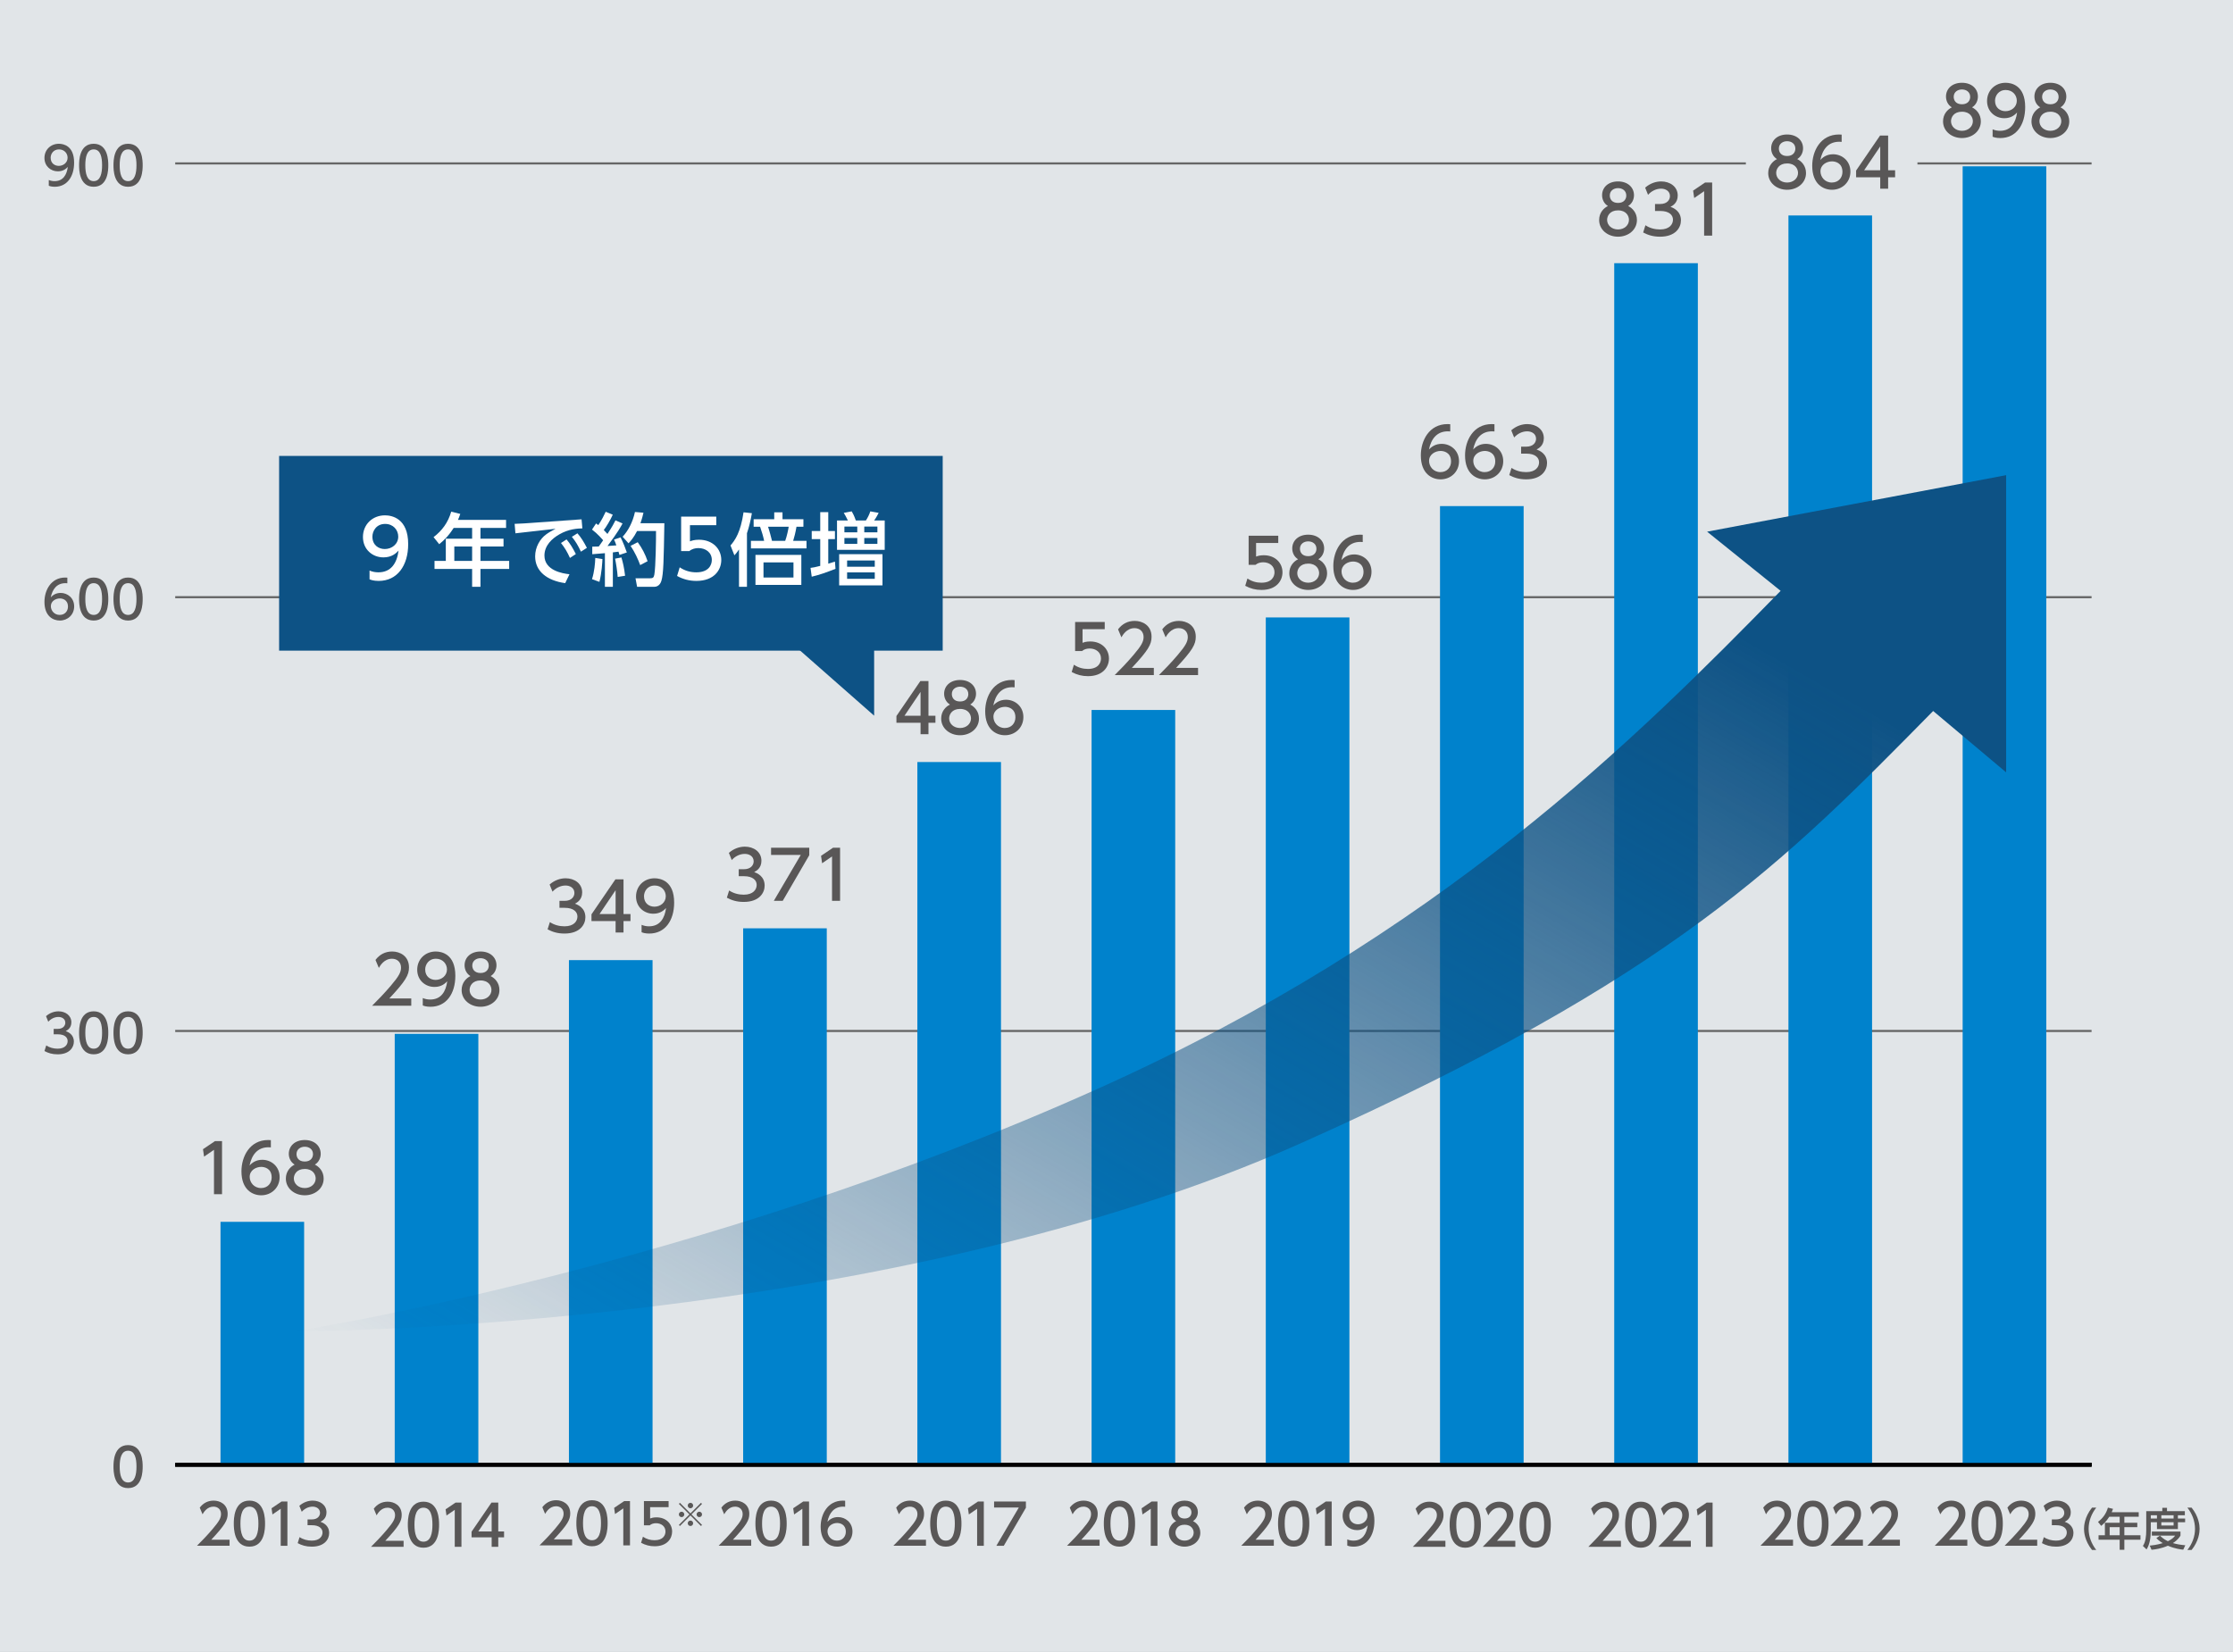 <?xml version="1.0" encoding="UTF-8"?>
<svg xmlns="http://www.w3.org/2000/svg" xmlns:xlink="http://www.w3.org/1999/xlink" viewBox="0 0 600 444">
  <rect x="0" y="0" width="600" height="444" fill="#333333" stroke="none"/>
  <defs>
    <linearGradient id="uuid-e9e5fbb7-f344-4995-b959-1f2032a0510e" data-name="名称未設定グラデーション 29" x1="218.779" y1="438.737" x2="433.525" y2="66.786" gradientUnits="userSpaceOnUse">
      <stop offset="0" stop-color="#0d5285" stop-opacity="0"/>
      <stop offset=".83" stop-color="#0d5285"/>
    </linearGradient>
  </defs>
  <g id="uuid-3312713b-1bf3-45be-882a-916fd1cdb189" data-name="レイヤー_5">
    <rect width="600" height="443.991" fill="#e1e5e8"/>
  </g>
  <g id="uuid-49043c60-2767-4f86-9df0-3e3b4f798865" data-name="data">
    <g>
      <g>
        <line x1="47.078" y1="393.673" x2="562" y2="393.673" fill="none" stroke="#000" stroke-miterlimit="10"/>
        <g>
          <line x1="70.484" y1="393.673" x2="70.484" y2="384.929" fill="none" stroke="#000" stroke-miterlimit="10"/>
          <line x1="117.295" y1="393.673" x2="117.295" y2="384.929" fill="none" stroke="#000" stroke-miterlimit="10"/>
          <line x1="164.106" y1="393.673" x2="164.106" y2="384.929" fill="none" stroke="#000" stroke-miterlimit="10"/>
          <line x1="210.917" y1="393.673" x2="210.917" y2="384.929" fill="none" stroke="#000" stroke-miterlimit="10"/>
          <line x1="257.728" y1="393.673" x2="257.728" y2="384.929" fill="none" stroke="#000" stroke-miterlimit="10"/>
          <line x1="304.539" y1="393.673" x2="304.539" y2="384.929" fill="none" stroke="#000" stroke-miterlimit="10"/>
          <line x1="351.35" y1="393.673" x2="351.35" y2="384.929" fill="none" stroke="#000" stroke-miterlimit="10"/>
          <line x1="398.161" y1="393.673" x2="398.161" y2="384.929" fill="none" stroke="#000" stroke-miterlimit="10"/>
          <line x1="444.972" y1="393.673" x2="444.972" y2="384.929" fill="none" stroke="#000" stroke-miterlimit="10"/>
          <line x1="491.783" y1="393.673" x2="491.783" y2="384.929" fill="none" stroke="#000" stroke-miterlimit="10"/>
          <line x1="538.595" y1="393.673" x2="538.595" y2="384.929" fill="none" stroke="#000" stroke-miterlimit="10"/>
        </g>
      </g>
      <g>
        <g>
          <path d="M30.493,394.163c0-1.079,0-5.771,3.922-5.771s3.922,4.707,3.922,5.771c0,1.079,0,5.785-3.922,5.785s-3.922-4.707-3.922-5.785ZM36.671,394.163c0-2.143-.406-4.258-2.255-4.258s-2.255,2.129-2.255,4.258c0,2.255.462,4.272,2.255,4.272,1.849,0,2.255-2.157,2.255-4.272Z" fill="#595757"/>
          <g>
            <path d="M12.419,280.968c.896.603,1.975.883,3.054.883,1.989,0,2.704-1.093,2.704-2.045,0-.981-.812-1.821-2.647-1.821h-1.106v-1.456h1.065c1.513,0,2.059-.911,2.059-1.653,0-1.065-.939-1.555-1.849-1.555-1.05,0-2.031.504-2.731,1.289l-.602-1.498c1.065-.939,2.283-1.303,3.348-1.303,1.835,0,3.46,1.079,3.46,2.956,0,1.569-1.107,2.143-1.513,2.353.575.224,2.186.841,2.186,2.844,0,1.499-1.121,3.404-4.371,3.404-1.456,0-2.535-.35-3.53-.882l.476-1.513Z" fill="#595757"/>
            <path d="M21.253,277.579c0-1.079,0-5.771,3.922-5.771s3.922,4.707,3.922,5.771c0,1.079,0,5.785-3.922,5.785s-3.922-4.707-3.922-5.785ZM27.431,277.579c0-2.143-.406-4.258-2.255-4.258s-2.255,2.129-2.255,4.258c0,2.255.462,4.272,2.255,4.272,1.849,0,2.255-2.157,2.255-4.272Z" fill="#595757"/>
            <path d="M30.493,277.579c0-1.079,0-5.771,3.922-5.771s3.922,4.707,3.922,5.771c0,1.079,0,5.785-3.922,5.785s-3.922-4.707-3.922-5.785ZM36.67,277.579c0-2.143-.406-4.258-2.255-4.258s-2.255,2.129-2.255,4.258c0,2.255.462,4.272,2.255,4.272,1.849,0,2.255-2.157,2.255-4.272Z" fill="#595757"/>
          </g>
          <g>
            <path d="M18.093,156.764c-.322-.014-.35-.028-.49-.028-2.353,0-3.516,1.639-3.964,3.81.56-.616,1.401-1.19,2.662-1.19,1.863,0,3.628,1.373,3.628,3.628,0,2.213-1.723,3.796-3.852,3.796-1.779,0-4.132-1.135-4.132-5.015,0-3.068,1.709-6.542,5.589-6.542.196,0,.322,0,.56.028v1.513ZM16.076,160.841c-1.079,0-2.41.686-2.41,2.087,0,1.163.911,2.339,2.368,2.339,1.443,0,2.227-1.065,2.227-2.213,0-1.961-1.583-2.213-2.185-2.213Z" fill="#595757"/>
            <path d="M21.253,160.995c0-1.079,0-5.771,3.922-5.771s3.922,4.707,3.922,5.771c0,1.079,0,5.785-3.922,5.785s-3.922-4.707-3.922-5.785ZM27.431,160.995c0-2.143-.406-4.258-2.255-4.258s-2.255,2.129-2.255,4.258c0,2.255.462,4.272,2.255,4.272,1.849,0,2.255-2.157,2.255-4.272Z" fill="#595757"/>
            <path d="M30.493,160.995c0-1.079,0-5.771,3.922-5.771s3.922,4.707,3.922,5.771c0,1.079,0,5.785-3.922,5.785s-3.922-4.707-3.922-5.785ZM36.67,160.995c0-2.143-.406-4.258-2.255-4.258s-2.255,2.129-2.255,4.258c0,2.255.462,4.272,2.255,4.272,1.849,0,2.255-2.157,2.255-4.272Z" fill="#595757"/>
          </g>
          <g>
            <path d="M13.106,48.375c.504.21,1.008.308,1.555.308,2.283,0,3.278-1.681,3.558-3.824-.392.406-1.148,1.191-2.662,1.191-1.919,0-3.614-1.387-3.614-3.6,0-2.157,1.639-3.81,3.88-3.81,1.219,0,4.09.532,4.09,5.071,0,3.81-1.933,6.485-5.197,6.485-.896,0-1.373-.182-1.611-.28v-1.54ZM15.795,44.579c1.233,0,2.367-.868,2.367-2.185,0-1.19-.896-2.241-2.311-2.241-1.555,0-2.241,1.261-2.241,2.241,0,1.513,1.106,2.185,2.185,2.185Z" fill="#595757"/>
            <path d="M21.253,44.411c0-1.079,0-5.771,3.922-5.771s3.922,4.707,3.922,5.771c0,1.079,0,5.785-3.922,5.785s-3.922-4.707-3.922-5.785ZM27.431,44.411c0-2.143-.406-4.258-2.255-4.258s-2.255,2.129-2.255,4.258c0,2.255.462,4.272,2.255,4.272,1.849,0,2.255-2.157,2.255-4.272Z" fill="#595757"/>
            <path d="M30.493,44.411c0-1.079,0-5.771,3.922-5.771s3.922,4.707,3.922,5.771c0,1.079,0,5.785-3.922,5.785s-3.922-4.707-3.922-5.785ZM36.67,44.411c0-2.143-.406-4.258-2.255-4.258s-2.255,2.129-2.255,4.258c0,2.255.462,4.272,2.255,4.272,1.849,0,2.255-2.157,2.255-4.272Z" fill="#595757"/>
          </g>
        </g>
        <line x1="47.078" y1="393.673" x2="47.078" y2="43.92" fill="none" stroke="#e1e5e8" stroke-miterlimit="10"/>
        <g>
          <line x1="47.078" y1="393.673" x2="562" y2="393.673" fill="none" stroke="#000" stroke-miterlimit="10"/>
          <line x1="47.078" y1="277.088" x2="562" y2="277.088" fill="none" stroke="#666" stroke-miterlimit="10" stroke-width=".567"/>
          <line x1="47.078" y1="160.504" x2="562" y2="160.504" fill="none" stroke="#666" stroke-miterlimit="10" stroke-width=".567"/>
          <line x1="47.078" y1="43.92" x2="562" y2="43.92" fill="none" stroke="#666" stroke-miterlimit="10" stroke-width=".567"/>
        </g>
      </g>
      <g>
        <rect x="59.249" y="328.385" width="22.469" height="65.287" fill="#0082cc"/>
        <rect x="106.06" y="277.866" width="22.469" height="115.807" fill="#0082cc"/>
        <rect x="152.871" y="258.046" width="22.469" height="135.626" fill="#0082cc"/>
        <rect x="199.683" y="249.497" width="22.469" height="144.176" fill="#0082cc"/>
        <rect x="246.494" y="204.806" width="22.469" height="188.866" fill="#0082cc"/>
        <rect x="293.305" y="190.816" width="22.469" height="202.856" fill="#0082cc"/>
        <rect x="340.116" y="165.945" width="22.469" height="227.728" fill="#0082cc"/>
        <rect x="386.927" y="136.022" width="22.469" height="257.651" fill="#0082cc"/>
        <rect x="433.738" y="70.734" width="22.469" height="322.938" fill="#0082cc"/>
        <rect x="480.549" y="57.91" width="22.469" height="335.762" fill="#0082cc"/>
        <rect x="527.36" y="44.697" width="22.469" height="348.975" fill="#0082cc"/>
      </g>
      <g>
        <g>
          <path d="M538.409,417.228v.012h-.061c.009-.009.019-.019.029-.032.013-.015.017-.021.017-.028,0-.009-.006-.014-.015-.014-.013,0-.019.011-.021.015l-.005-.013c.007-.009.016-.014.026-.014.013,0,.027.007.027.025,0,.012-.005.021-.031.049h.034Z" fill="#e1e5e8"/>
          <path d="M538.418,417.198c0-.008,0-.044.03-.044s.03.036.03.044c0,.008,0,.044-.03.044s-.03-.036-.03-.044ZM538.466,417.198c0-.016-.003-.032-.018-.032-.014,0-.018.016-.018.032,0,.017.004.033.018.033.015,0,.018-.017.018-.033Z" fill="#e1e5e8"/>
          <path d="M538.547,417.228v.012h-.062c.01-.009.019-.019.03-.032.013-.015.017-.021.017-.028,0-.009-.006-.014-.015-.014-.013,0-.019.011-.021.015l-.005-.013c.007-.009.016-.014.026-.014.013,0,.027.007.027.025,0,.012-.005.021-.032.049h.035Z" fill="#e1e5e8"/>
          <path d="M538.56,417.224c.007.005.015.007.022.007.016,0,.021-.008.021-.016s-.007-.014-.021-.014h-.009v-.011h.009c.011,0,.016-.007.016-.013,0-.008-.008-.012-.015-.012-.008,0-.016.004-.021.01l-.005-.012c.009-.007.018-.01.025-.01.015,0,.026.008.026.022,0,.012-.008.017-.011.018.004.002.017.006.017.021,0,.012-.009.026-.034.026-.011,0-.019-.003-.026-.007l.004-.012Z" fill="#e1e5e8"/>
          <path d="M538.744,417.16v.011h-.034v.014h.03v.011h-.03v.019h.038v.011h-.038v.024h-.012v-.024h-.051v-.011h.016v-.03h.035v-.014h-.024c-.008.012-.014.017-.019.021l-.008-.009c.012-.009.019-.02.023-.034l.013.003c-.002.004-.002.005-.003.008h.065ZM538.698,417.196h-.023v.019h.023v-.019Z" fill="#e1e5e8"/>
          <path d="M538.757,417.157h.038v-.008h.012v.008h.042v.01h-.017v.008h.018v.008h-.018v.017h-.05v-.017h-.015v.019c0,.017-.002.034-.01.046l-.009-.008c.006-.009.008-.023.008-.038v-.046ZM538.79,417.216c.003.003.008.009.019.014.011-.005.015-.01.018-.014h-.057v-.01h.069v.01c-.002.003-.006.01-.019.018.01.002.018.004.03.005l-.005.01c-.006-.001-.021-.002-.037-.009-.017.007-.03.009-.039.01l-.005-.01c.006-.001.017-.002.031-.006-.01-.006-.014-.01-.015-.012l.009-.006ZM538.768,417.167v.008h.015v-.008h-.015ZM538.793,417.167v.008h.029v-.008h-.029ZM538.793,417.184v.008h.029v-.008h-.029Z" fill="#e1e5e8"/>
        </g>
        <g>
          <path d="M491.598,417.228v.012h-.062c.01-.009.019-.019.03-.032.013-.015.017-.021.017-.028,0-.009-.006-.014-.015-.014-.013,0-.019.011-.021.015l-.005-.013c.007-.009.016-.014.026-.014.013,0,.027.007.027.025,0,.012-.005.021-.032.049h.035Z" fill="#e1e5e8"/>
          <path d="M491.606,417.198c0-.008,0-.044.03-.044s.03.036.03.044c0,.008,0,.044-.03.044s-.03-.036-.03-.044ZM491.654,417.198c0-.016-.003-.032-.018-.032-.014,0-.018.016-.018.032,0,.017.004.033.018.033.015,0,.018-.017.018-.033Z" fill="#e1e5e8"/>
          <path d="M491.735,417.228v.012h-.061c.009-.009.019-.019.029-.032.013-.015.017-.021.017-.028,0-.009-.006-.014-.015-.014-.013,0-.019.011-.021.015l-.005-.013c.007-.009.016-.014.026-.014.013,0,.027.007.027.025,0,.012-.005.021-.031.049h.034Z" fill="#e1e5e8"/>
          <path d="M491.805,417.228v.012h-.062c.01-.009.019-.019.03-.032.013-.015.017-.021.017-.028,0-.009-.006-.014-.015-.014-.013,0-.019.011-.021.015l-.005-.013c.007-.009.016-.014.026-.014.013,0,.027.007.027.025,0,.012-.005.021-.032.049h.035Z" fill="#e1e5e8"/>
          <path d="M491.933,417.16v.011h-.034v.014h.03v.011h-.03v.019h.038v.011h-.038v.024h-.012v-.024h-.051v-.011h.016v-.03h.035v-.014h-.024c-.008.012-.014.017-.019.021l-.008-.009c.012-.009.019-.02.023-.034l.013.003c-.002.004-.002.005-.003.008h.065ZM491.887,417.196h-.023v.019h.023v-.019Z" fill="#e1e5e8"/>
          <path d="M491.945,417.157h.038v-.008h.012v.008h.042v.01h-.017v.008h.018v.008h-.018v.017h-.05v-.017h-.015v.019c0,.017-.002.034-.01.046l-.009-.008c.006-.009.008-.023.008-.038v-.046ZM491.978,417.216c.003.003.008.009.019.014.011-.005.015-.01.018-.014h-.056v-.01h.068v.01c-.002.003-.006.01-.019.018.01.002.019.004.03.005l-.006.01c-.005-.001-.019-.002-.036-.009-.017.007-.03.009-.039.01l-.005-.01c.006-.001.017-.002.031-.006-.01-.006-.014-.01-.015-.012l.009-.006ZM491.956,417.167v.008h.015v-.008h-.015ZM491.981,417.167v.008h.029v-.008h-.029ZM491.981,417.184v.008h.029v-.008h-.029Z" fill="#e1e5e8"/>
        </g>
        <g>
          <path d="M444.787,417.228v.012h-.062c.01-.009.019-.019.03-.032.013-.015.017-.021.017-.028,0-.009-.006-.014-.015-.014-.013,0-.019.011-.021.015l-.005-.013c.007-.009.016-.014.026-.014.013,0,.027.007.027.025,0,.012-.005.021-.032.049h.035Z" fill="#e1e5e8"/>
          <path d="M444.796,417.198c0-.008,0-.044.03-.044s.03.036.03.044c0,.008,0,.044-.03.044s-.03-.036-.03-.044ZM444.844,417.198c0-.016-.003-.032-.018-.032-.014,0-.018.016-.018.032,0,.017.004.033.018.033.015,0,.018-.017.018-.033Z" fill="#e1e5e8"/>
          <path d="M444.925,417.228v.012h-.061c.009-.009.019-.019.029-.032.013-.015.017-.021.017-.028,0-.009-.006-.014-.015-.014-.013,0-.019.011-.021.015l-.005-.013c.007-.009.016-.014.026-.014.013,0,.027.007.027.025,0,.012-.005.021-.031.049h.034Z" fill="#e1e5e8"/>
          <path d="M444.962,417.156h.011v.085h-.013v-.071l-.016.011-.002-.012.019-.013Z" fill="#e1e5e8"/>
          <path d="M445.122,417.16v.011h-.034v.014h.03v.011h-.03v.019h.038v.011h-.038v.024h-.012v-.024h-.051v-.011h.016v-.03h.035v-.014h-.024c-.008.012-.014.017-.019.021l-.008-.009c.012-.009.019-.02.023-.034l.013.003c-.002.004-.002.005-.003.008h.065ZM445.076,417.196h-.023v.019h.023v-.019Z" fill="#e1e5e8"/>
          <path d="M445.135,417.157h.038v-.008h.012v.008h.042v.01h-.017v.008h.018v.008h-.018v.017h-.05v-.017h-.015v.019c0,.017-.002.034-.01.046l-.009-.008c.006-.009.008-.023.008-.038v-.046ZM445.168,417.216c.003.003.008.009.019.014.011-.005.015-.01.018-.014h-.056v-.01h.068v.01c-.002.003-.006.01-.019.018.01.002.019.004.03.005l-.006.01c-.005-.001-.019-.002-.036-.009-.017.007-.03.009-.039.01l-.005-.01c.006-.001.017-.002.031-.006-.01-.006-.014-.01-.015-.012l.009-.006ZM445.146,417.167v.008h.015v-.008h-.015ZM445.171,417.167v.008h.029v-.008h-.029ZM445.171,417.184v.008h.029v-.008h-.029Z" fill="#e1e5e8"/>
        </g>
        <g>
          <path d="M397.976,417.228v.012h-.061c.009-.009.019-.019.029-.032.013-.015.017-.021.017-.028,0-.009-.006-.014-.015-.014-.013,0-.019.011-.021.015l-.005-.013c.007-.009.016-.014.026-.014.013,0,.027.007.027.025,0,.012-.005.021-.031.049h.034Z" fill="#e1e5e8"/>
          <path d="M397.984,417.198c0-.008,0-.044.03-.044s.03.036.03.044c0,.008,0,.044-.03.044s-.03-.036-.03-.044ZM398.032,417.198c0-.016-.003-.032-.018-.032-.014,0-.018.016-.018.032,0,.017.004.033.018.033.015,0,.018-.017.018-.033Z" fill="#e1e5e8"/>
          <path d="M398.113,417.228v.012h-.062c.01-.009.019-.019.03-.032.013-.015.017-.021.017-.028,0-.009-.006-.014-.015-.014-.013,0-.019.011-.021.015l-.005-.013c.007-.009.016-.014.026-.014.013,0,.027.007.027.025,0,.012-.005.021-.032.049h.035Z" fill="#e1e5e8"/>
          <path d="M398.122,417.198c0-.008,0-.044.03-.044s.03.036.03.044c0,.008,0,.044-.03.044s-.03-.036-.03-.044ZM398.17,417.198c0-.016-.003-.032-.018-.032-.014,0-.018.016-.018.032,0,.017.004.033.018.033.015,0,.018-.017.018-.033Z" fill="#e1e5e8"/>
          <path d="M398.31,417.16v.011h-.034v.014h.03v.011h-.03v.019h.038v.011h-.038v.024h-.012v-.024h-.051v-.011h.016v-.03h.035v-.014h-.024c-.008.012-.014.017-.019.021l-.008-.009c.012-.009.019-.02.023-.034l.013.003c-.002.004-.002.005-.003.008h.065ZM398.265,417.196h-.023v.019h.023v-.019Z" fill="#e1e5e8"/>
          <path d="M398.323,417.157h.038v-.008h.012v.008h.042v.01h-.017v.008h.018v.008h-.018v.017h-.05v-.017h-.015v.019c0,.017-.002.034-.01.046l-.009-.008c.006-.009.008-.023.008-.038v-.046ZM398.356,417.216c.003.003.008.009.019.014.011-.005.015-.01.018-.014h-.057v-.01h.069v.01c-.002.003-.006.01-.019.018.01.002.018.004.03.005l-.005.01c-.006-.001-.021-.002-.037-.009-.017.007-.03.009-.039.01l-.005-.01c.006-.001.017-.002.031-.006-.01-.006-.014-.01-.015-.012l.009-.006ZM398.334,417.167v.008h.015v-.008h-.015ZM398.359,417.167v.008h.029v-.008h-.029ZM398.359,417.184v.008h.029v-.008h-.029Z" fill="#e1e5e8"/>
        </g>
        <g>
          <path d="M351.165,417.228v.012h-.061c.009-.009.019-.019.029-.032.013-.015.017-.021.017-.028,0-.009-.006-.014-.015-.014-.013,0-.019.011-.021.015l-.005-.013c.007-.009.016-.014.026-.014.013,0,.027.007.027.025,0,.012-.005.021-.031.049h.034Z" fill="#e1e5e8"/>
          <path d="M351.174,417.198c0-.008,0-.044.03-.044s.03.036.03.044c0,.008,0,.044-.03.044s-.03-.036-.03-.044ZM351.222,417.198c0-.016-.003-.032-.018-.032-.014,0-.018.016-.018.032,0,.017.004.033.018.033.015,0,.018-.017.018-.033Z" fill="#e1e5e8"/>
          <path d="M351.271,417.156h.011v.085h-.013v-.071l-.016.011-.002-.012.019-.013Z" fill="#e1e5e8"/>
          <path d="M351.32,417.228c.004.002.008.002.012.002.018,0,.025-.013.027-.029-.003.003-.009.009-.021.009-.015,0-.027-.011-.027-.027s.013-.029.029-.029c.01,0,.031.004.031.039,0,.029-.015.05-.039.05-.007,0-.011-.002-.013-.002v-.012ZM351.341,417.199c.01,0,.018-.007.018-.017,0-.009-.007-.017-.018-.017-.012,0-.017.009-.017.017,0,.011.009.017.017.017Z" fill="#e1e5e8"/>
          <path d="M351.5,417.16v.011h-.034v.014h.03v.011h-.03v.019h.038v.011h-.038v.024h-.012v-.024h-.051v-.011h.016v-.03h.035v-.014h-.024c-.008.012-.014.017-.019.021l-.008-.009c.012-.009.019-.02.023-.034l.013.003c-.002.004-.002.005-.003.008h.065ZM351.454,417.196h-.023v.019h.023v-.019Z" fill="#e1e5e8"/>
          <path d="M351.513,417.157h.038v-.008h.012v.008h.042v.01h-.017v.008h.018v.008h-.018v.017h-.05v-.017h-.015v.019c0,.017-.002.034-.01.046l-.009-.008c.006-.009.008-.023.008-.038v-.046ZM351.546,417.216c.003.003.008.009.019.014.011-.005.015-.01.018-.014h-.057v-.01h.069v.01c-.002.003-.006.01-.019.018.01.002.018.004.03.005l-.005.01c-.006-.001-.021-.002-.037-.009-.017.007-.03.009-.039.01l-.005-.01c.006-.001.017-.002.031-.006-.01-.006-.014-.01-.015-.012l.009-.006ZM351.523,417.167v.008h.015v-.008h-.015ZM351.549,417.167v.008h.029v-.008h-.029ZM351.549,417.184v.008h.029v-.008h-.029Z" fill="#e1e5e8"/>
        </g>
        <g>
          <path d="M304.353,417.228v.012h-.062c.01-.009.019-.019.03-.032.013-.015.017-.021.017-.028,0-.009-.006-.014-.015-.014-.013,0-.019.011-.021.015l-.005-.013c.007-.009.016-.014.026-.014.013,0,.027.007.027.025,0,.012-.005.021-.032.049h.035Z" fill="#e1e5e8"/>
          <path d="M304.362,417.198c0-.008,0-.044.03-.044s.03.036.03.044c0,.008,0,.044-.03.044s-.03-.036-.03-.044ZM304.41,417.198c0-.016-.003-.032-.018-.032-.014,0-.018.016-.018.032,0,.017.004.033.018.033.015,0,.018-.017.018-.033Z" fill="#e1e5e8"/>
          <path d="M304.459,417.156h.011v.085h-.013v-.071l-.016.011-.002-.012.019-.013Z" fill="#e1e5e8"/>
          <path d="M304.56,417.215c0,.016-.014.027-.03.027s-.03-.011-.03-.027c0-.012.008-.019.015-.022-.007-.004-.01-.011-.01-.017,0-.013.01-.022.025-.022s.025.009.025.022c0,.006-.003.013-.009.017.006.003.014.011.014.022ZM304.548,417.215c0-.006-.004-.015-.018-.015-.013,0-.018.009-.018.015,0,.008.008.015.018.015s.018-.007.018-.015ZM304.544,417.176c0-.008-.007-.012-.014-.012s-.013.004-.013.012c0,.005.003.012.013.012s.014-.007.014-.012Z" fill="#e1e5e8"/>
          <path d="M304.688,417.16v.011h-.034v.014h.03v.011h-.03v.019h.038v.011h-.038v.024h-.012v-.024h-.051v-.011h.016v-.03h.035v-.014h-.024c-.008.012-.014.017-.019.021l-.008-.009c.012-.009.019-.02.023-.034l.013.003c-.002.004-.002.005-.003.008h.065ZM304.643,417.196h-.023v.019h.023v-.019Z" fill="#e1e5e8"/>
          <path d="M304.701,417.157h.038v-.008h.012v.008h.042v.01h-.017v.008h.018v.008h-.018v.017h-.05v-.017h-.015v.019c0,.017-.002.034-.01.046l-.009-.008c.006-.009.008-.023.008-.038v-.046ZM304.734,417.216c.003.003.008.009.019.014.011-.005.015-.01.018-.014h-.056v-.01h.068v.01c-.002.003-.006.01-.019.018.01.002.019.004.03.005l-.006.01c-.005-.001-.019-.002-.036-.009-.017.007-.03.009-.039.01l-.005-.01c.006-.001.017-.002.031-.006-.01-.006-.014-.01-.015-.012l.009-.006ZM304.712,417.167v.008h.015v-.008h-.015ZM304.737,417.167v.008h.029v-.008h-.029ZM304.737,417.184v.008h.029v-.008h-.029Z" fill="#e1e5e8"/>
        </g>
        <g>
          <path d="M257.543,417.228v.012h-.062c.009-.009.019-.019.03-.032.013-.015.016-.021.016-.028,0-.009-.006-.014-.014-.014-.013,0-.019.011-.021.015l-.005-.013c.006-.009.016-.014.026-.014.012,0,.027.007.027.025,0,.012-.005.021-.031.049h.035Z" fill="#e1e5e8"/>
          <path d="M257.551,417.198c0-.008,0-.044.03-.044s.03.036.03.044c0,.008,0,.044-.03.044s-.03-.036-.03-.044ZM257.598,417.198c0-.016-.003-.032-.017-.032s-.017.016-.017.032c0,.017.003.033.017.033.014,0,.017-.017.017-.033Z" fill="#e1e5e8"/>
          <path d="M257.647,417.156h.011v.085h-.013v-.071l-.016.011-.002-.012.019-.013Z" fill="#e1e5e8"/>
          <path d="M257.748,417.156v.012l-.043.073h-.014l.043-.073h-.047v-.011h.061Z" fill="#e1e5e8"/>
          <path d="M257.875,417.16v.011h-.035v.014h.031v.011h-.031v.019h.039v.011h-.039v.024h-.011v-.024h-.05v-.011h.015v-.03h.035v-.014h-.024c-.008.012-.014.017-.019.021l-.008-.009c.012-.009.019-.02.024-.034l.012.003c-.002.004-.002.005-.003.008h.065ZM257.829,417.196h-.024v.019h.024v-.019Z" fill="#e1e5e8"/>
          <path d="M257.889,417.157h.038v-.008h.011v.008h.043v.01h-.017v.008h.017v.008h-.017v.017h-.05v-.017h-.015v.019c0,.017-.002.034-.01.046l-.009-.008c.006-.009.008-.023.008-.038v-.046ZM257.922,417.216c.003.003.009.009.019.014.011-.005.015-.01.017-.014h-.056v-.01h.068v.01c-.002.003-.005.01-.018.018.009.002.018.004.03.005l-.005.01c-.005-.001-.02-.002-.037-.009-.016.007-.03.009-.039.01l-.004-.01c.006-.001.016-.002.031-.006-.01-.006-.014-.01-.016-.012l.009-.006ZM257.9,417.167v.008h.015v-.008h-.015ZM257.925,417.167v.008h.029v-.008h-.029ZM257.925,417.184v.008h.029v-.008h-.029Z" fill="#e1e5e8"/>
        </g>
        <g>
          <path d="M210.732,417.228v.012h-.062c.009-.009.019-.019.03-.032.013-.015.016-.021.016-.028,0-.009-.006-.014-.014-.014-.013,0-.019.011-.021.015l-.005-.013c.007-.009.016-.014.026-.014.012,0,.027.007.027.025,0,.012-.005.021-.031.049h.035Z" fill="#e1e5e8"/>
          <path d="M210.74,417.198c0-.008,0-.044.03-.044s.03.036.03.044c0,.008,0,.044-.03.044s-.03-.036-.03-.044ZM210.787,417.198c0-.016-.003-.032-.017-.032s-.017.016-.017.032c0,.017.003.033.017.033.014,0,.017-.017.017-.033Z" fill="#e1e5e8"/>
          <path d="M210.836,417.156h.011v.085h-.013v-.071l-.016.011-.002-.012.019-.013Z" fill="#e1e5e8"/>
          <path d="M210.923,417.166h-.004c-.018,0-.027.012-.03.029.004-.004.011-.009.021-.009.014,0,.028.01.028.027s-.013.029-.03.029c-.013,0-.031-.009-.031-.039,0-.023.013-.05.043-.05h.004v.012ZM210.907,417.197c-.008,0-.018.005-.018.016,0,.009.007.018.018.018.011,0,.017-.008.017-.017,0-.015-.012-.017-.017-.017Z" fill="#e1e5e8"/>
          <path d="M211.064,417.16v.011h-.035v.014h.031v.011h-.031v.019h.039v.011h-.039v.024h-.011v-.024h-.05v-.011h.015v-.03h.035v-.014h-.025c-.007.012-.014.017-.019.021l-.008-.009c.012-.009.019-.02.024-.034l.012.003c-.002.004-.002.005-.003.008h.065ZM211.018,417.196h-.024v.019h.024v-.019Z" fill="#e1e5e8"/>
          <path d="M211.078,417.157h.038v-.008h.011v.008h.043v.01h-.017v.008h.017v.008h-.017v.017h-.05v-.017h-.015v.019c0,.017-.002.034-.01.046l-.009-.008c.006-.009.008-.023.008-.038v-.046ZM211.111,417.216c.003.003.009.009.019.014.011-.005.015-.01.017-.014h-.056v-.01h.068v.01c-.002.003-.005.01-.018.018.009.002.018.004.03.005l-.005.01c-.005-.001-.02-.002-.037-.009-.017.007-.03.009-.039.01l-.004-.01c.006-.001.016-.002.031-.006-.01-.006-.014-.01-.016-.012l.009-.006ZM211.089,417.167v.008h.015v-.008h-.015ZM211.114,417.167v.008h.029v-.008h-.029ZM211.114,417.184v.008h.029v-.008h-.029Z" fill="#e1e5e8"/>
        </g>
        <g>
          <path d="M163.921,417.228v.012h-.062c.009-.009.019-.019.03-.032.013-.015.016-.021.016-.028,0-.009-.006-.014-.014-.014-.013,0-.019.011-.021.015l-.005-.013c.006-.009.016-.014.026-.014.012,0,.027.007.027.025,0,.012-.005.021-.031.049h.035Z" fill="#e1e5e8"/>
          <path d="M163.929,417.198c0-.008,0-.044.03-.044s.03.036.03.044c0,.008,0,.044-.03.044s-.03-.036-.03-.044ZM163.976,417.198c0-.016-.003-.032-.017-.032s-.017.016-.017.032c0,.017.003.033.017.033.014,0,.017-.017.017-.033Z" fill="#e1e5e8"/>
          <path d="M164.025,417.156h.011v.085h-.013v-.071l-.016.011-.002-.012.019-.013Z" fill="#e1e5e8"/>
          <path d="M164.118,417.167h-.036v.022c.003-.001.006-.002.012-.002.019,0,.03.012.03.027,0,.013-.01.028-.034.028-.009,0-.018-.002-.026-.007l.003-.012c.007.005.014.007.022.007.016,0,.021-.01.021-.017,0-.01-.008-.016-.018-.016-.004,0-.009.002-.012.004h-.011v-.046h.047v.011Z" fill="#e1e5e8"/>
          <path d="M164.253,417.16v.011h-.035v.014h.031v.011h-.031v.019h.039v.011h-.039v.024h-.011v-.024h-.05v-.011h.015v-.03h.035v-.014h-.024c-.008.012-.014.017-.019.021l-.008-.009c.012-.009.019-.02.024-.034l.012.003c-.002.004-.002.005-.003.008h.065ZM164.207,417.196h-.024v.019h.024v-.019Z" fill="#e1e5e8"/>
          <path d="M164.267,417.157h.038v-.008h.011v.008h.043v.01h-.017v.008h.017v.008h-.017v.017h-.05v-.017h-.015v.019c0,.017-.002.034-.01.046l-.009-.008c.006-.009.008-.023.008-.038v-.046ZM164.3,417.216c.003.003.009.009.019.014.011-.005.015-.01.017-.014h-.056v-.01h.068v.01c-.002.003-.005.01-.018.018.009.002.018.004.03.005l-.005.01c-.005-.001-.02-.002-.037-.009-.016.007-.03.009-.039.01l-.004-.01c.006-.001.016-.002.031-.006-.01-.006-.014-.01-.016-.012l.009-.006ZM164.278,417.167v.008h.015v-.008h-.015ZM164.303,417.167v.008h.029v-.008h-.029ZM164.303,417.184v.008h.029v-.008h-.029Z" fill="#e1e5e8"/>
        </g>
        <g>
          <path d="M117.11,417.228v.012h-.062c.009-.009.019-.019.03-.032.013-.015.016-.021.016-.028,0-.009-.006-.014-.014-.014-.013,0-.019.011-.021.015l-.005-.013c.007-.009.016-.014.026-.014.012,0,.027.007.027.025,0,.012-.005.021-.031.049h.035Z" fill="#e1e5e8"/>
          <path d="M117.118,417.198c0-.008,0-.044.03-.044s.03.036.03.044c0,.008,0,.044-.03.044s-.03-.036-.03-.044ZM117.165,417.198c0-.016-.003-.032-.017-.032s-.017.016-.017.032c0,.017.003.033.017.033.014,0,.017-.017.017-.033Z" fill="#e1e5e8"/>
          <path d="M117.214,417.156h.011v.085h-.013v-.071l-.016.011-.002-.012.019-.013Z" fill="#e1e5e8"/>
          <path d="M117.292,417.24v-.018h-.039v-.011l.038-.056h.013v.055h.011v.011h-.011v.018h-.012ZM117.266,417.211h.026v-.038l-.026.038Z" fill="#e1e5e8"/>
          <path d="M117.442,417.16v.011h-.035v.014h.031v.011h-.031v.019h.039v.011h-.039v.024h-.011v-.024h-.05v-.011h.015v-.03h.035v-.014h-.025c-.007.012-.014.017-.019.021l-.008-.009c.012-.009.019-.02.024-.034l.012.003c-.002.004-.002.005-.003.008h.065ZM117.396,417.196h-.024v.019h.024v-.019Z" fill="#e1e5e8"/>
          <path d="M117.456,417.157h.038v-.008h.011v.008h.043v.01h-.017v.008h.017v.008h-.017v.017h-.05v-.017h-.015v.019c0,.017-.002.034-.01.046l-.009-.008c.006-.009.008-.023.008-.038v-.046ZM117.489,417.216c.003.003.009.009.019.014.011-.005.015-.01.017-.014h-.056v-.01h.068v.01c-.002.003-.005.01-.018.018.009.002.018.004.03.005l-.005.01c-.005-.001-.02-.002-.037-.009-.017.007-.03.009-.039.01l-.004-.01c.006-.001.016-.002.031-.006-.01-.006-.014-.01-.016-.012l.009-.006ZM117.467,417.167v.008h.015v-.008h-.015ZM117.492,417.167v.008h.029v-.008h-.029ZM117.492,417.184v.008h.029v-.008h-.029Z" fill="#e1e5e8"/>
        </g>
        <g>
          <path d="M70.299,417.228v.012h-.062c.009-.009.019-.019.03-.032.013-.015.016-.021.016-.028,0-.009-.006-.014-.014-.014-.013,0-.019.011-.021.015l-.005-.013c.006-.009.016-.014.026-.014.012,0,.027.007.027.025,0,.012-.005.021-.031.049h.035Z" fill="#e1e5e8"/>
          <path d="M70.307,417.198c0-.008,0-.044.03-.044s.03.036.03.044c0,.008,0,.044-.03.044s-.03-.036-.03-.044ZM70.353,417.198c0-.016-.003-.032-.017-.032s-.017.016-.017.032c0,.017.003.033.017.033.014,0,.017-.017.017-.033Z" fill="#e1e5e8"/>
          <path d="M70.403,417.156h.011v.085h-.013v-.071l-.016.011-.002-.012.019-.013Z" fill="#e1e5e8"/>
          <path d="M70.446,417.224c.007.005.015.007.023.007.015,0,.021-.008.021-.016s-.006-.014-.02-.014h-.008v-.011h.008c.012,0,.016-.007.016-.013,0-.008-.007-.012-.014-.012-.008,0-.015.004-.021.01l-.005-.012c.008-.007.018-.01.026-.01.014,0,.026.008.026.022,0,.012-.009.017-.012.018.004.002.017.006.017.021,0,.012-.008.026-.033.026-.011,0-.019-.003-.027-.007l.003-.012Z" fill="#e1e5e8"/>
          <path d="M70.631,417.16v.011h-.035v.014h.031v.011h-.031v.019h.039v.011h-.039v.024h-.011v-.024h-.05v-.011h.015v-.03h.035v-.014h-.024c-.008.012-.014.017-.019.021l-.008-.009c.012-.009.019-.02.024-.034l.012.003c-.002.004-.002.005-.003.008h.065ZM70.585,417.196h-.024v.019h.024v-.019Z" fill="#e1e5e8"/>
          <path d="M70.645,417.157h.038v-.008h.011v.008h.043v.01h-.017v.008h.017v.008h-.017v.017h-.05v-.017h-.015v.019c0,.017-.002.034-.01.046l-.009-.008c.006-.009.008-.023.008-.038v-.046ZM70.678,417.216c.003.003.009.009.019.014.011-.005.015-.01.017-.014h-.056v-.01h.068v.01c-.002.003-.005.01-.018.018.009.002.018.004.03.005l-.005.01c-.005-.001-.02-.002-.037-.009-.016.007-.03.009-.039.01l-.004-.01c.006-.001.016-.002.031-.006-.01-.006-.014-.01-.016-.012l.009-.006ZM70.656,417.167v.008h.015v-.008h-.015ZM70.681,417.167v.008h.029v-.008h-.029ZM70.681,417.184v.008h.029v-.008h-.029Z" fill="#e1e5e8"/>
        </g>
      </g>
    </g>
  </g>
  <g id="uuid-d0f77455-a710-4a13-81e5-fbd7666d84ab" data-name="数字">
    <rect x="74.996" y="122.536" width="178.306" height="52.333" fill="#0d5285"/>
    <g>
      <rect x="93.991" y="253.73" width="46.203" height="18.855" fill="#e1e5e8"/>
      <g>
        <path d="M110.506,268.352v1.944h-10.515c1.566-1.566,3.223-3.259,5.06-5.419,2.179-2.557,2.701-3.619,2.701-4.826,0-1.404-.972-2.377-2.431-2.377-2.124,0-3.187,1.89-3.529,2.466l-.9-2.143c1.116-1.476,2.628-2.269,4.483-2.269,2.035,0,4.519,1.17,4.519,4.268,0,2.034-.846,3.601-5.293,8.354h5.906Z" fill="#595757"/>
        <path d="M113.6,268.243c.648.27,1.296.397,1.998.397,2.935,0,4.213-2.161,4.573-4.915-.504.522-1.476,1.53-3.421,1.53-2.467,0-4.646-1.783-4.646-4.627,0-2.773,2.107-4.897,4.988-4.897,1.566,0,5.257.684,5.257,6.518,0,4.897-2.484,8.336-6.68,8.336-1.152,0-1.765-.234-2.071-.36v-1.98ZM117.057,263.364c1.585,0,3.043-1.116,3.043-2.809,0-1.531-1.152-2.881-2.971-2.881-1.998,0-2.881,1.62-2.881,2.881,0,1.944,1.423,2.809,2.809,2.809Z" fill="#595757"/>
        <path d="M134.194,266.101c0,2.629-2.305,4.483-5.077,4.483s-5.078-1.855-5.078-4.483c0-1.962,1.224-3.205,2.359-3.763-1.062-.648-1.566-1.8-1.566-2.899,0-2.124,1.674-3.709,4.285-3.709,2.593,0,4.285,1.585,4.285,3.709,0,1.099-.504,2.251-1.566,2.899,1.134.558,2.358,1.801,2.358,3.763ZM132.051,266.065c0-1.044-.72-2.557-2.935-2.557-2.197,0-2.935,1.495-2.935,2.557,0,1.423,1.225,2.575,2.935,2.575s2.935-1.152,2.935-2.575ZM131.331,259.529c0-1.333-1.062-1.998-2.214-1.998s-2.215.684-2.215,1.98c0,.864.504,1.998,2.215,1.998,1.692,0,2.214-1.134,2.214-1.98Z" fill="#595757"/>
      </g>
    </g>
    <g>
      <rect x="48.545" y="304.398" width="44.42" height="18.855" fill="#e1e5e8"/>
      <g>
        <path d="M57.768,306.687h1.891v14.278h-2.161v-11.938l-2.665,1.836-.288-1.998,3.223-2.179Z" fill="#595757"/>
        <path d="M72.781,308.379c-.415-.018-.45-.036-.63-.036-3.025,0-4.519,2.106-5.096,4.897.72-.792,1.801-1.531,3.421-1.531,2.394,0,4.663,1.765,4.663,4.664,0,2.845-2.215,4.879-4.951,4.879-2.287,0-5.312-1.458-5.312-6.446,0-3.943,2.197-8.409,7.184-8.409.252,0,.415,0,.721.036v1.944ZM70.188,313.619c-1.387,0-3.097.882-3.097,2.683,0,1.495,1.17,3.007,3.043,3.007,1.855,0,2.863-1.368,2.863-2.845,0-2.521-2.035-2.845-2.809-2.845Z" fill="#595757"/>
        <path d="M86.965,316.769c0,2.629-2.305,4.483-5.078,4.483s-5.078-1.855-5.078-4.483c0-1.962,1.225-3.205,2.359-3.763-1.062-.648-1.567-1.8-1.567-2.899,0-2.124,1.675-3.709,4.286-3.709,2.593,0,4.285,1.585,4.285,3.709,0,1.099-.504,2.251-1.566,2.899,1.134.558,2.359,1.801,2.359,3.763ZM84.822,316.733c0-1.044-.72-2.557-2.935-2.557-2.197,0-2.935,1.495-2.935,2.557,0,1.422,1.225,2.575,2.935,2.575s2.935-1.152,2.935-2.575ZM84.102,310.198c0-1.333-1.062-1.998-2.214-1.998s-2.215.684-2.215,1.98c0,.864.504,1.998,2.215,1.998,1.692,0,2.214-1.134,2.214-1.98Z" fill="#595757"/>
      </g>
    </g>
    <g>
      <rect x="141.139" y="234.051" width="46.005" height="18.855" fill="#e1e5e8"/>
      <g>
        <path d="M147.751,247.826c1.152.774,2.539,1.135,3.925,1.135,2.557,0,3.475-1.405,3.475-2.629,0-1.261-1.044-2.341-3.403-2.341h-1.422v-1.873h1.369c1.944,0,2.647-1.17,2.647-2.124,0-1.369-1.206-1.998-2.377-1.998-1.351,0-2.611.648-3.511,1.656l-.774-1.926c1.368-1.206,2.935-1.675,4.303-1.675,2.358,0,4.447,1.387,4.447,3.799,0,2.017-1.422,2.755-1.945,3.025.738.288,2.809,1.08,2.809,3.655,0,1.927-1.44,4.375-5.618,4.375-1.873,0-3.259-.45-4.538-1.134l.612-1.945Z" fill="#595757"/>
        <path d="M165.412,250.617v-3.061h-6.482v-1.818l6.428-9.399h2.179v9.327h1.873v1.891h-1.873v3.061h-2.124ZM161.089,245.666h4.322v-6.41l-4.322,6.41Z" fill="#595757"/>
        <path d="M172.393,248.565c.648.27,1.296.397,1.999.397,2.935,0,4.213-2.161,4.573-4.915-.505.522-1.477,1.53-3.421,1.53-2.467,0-4.646-1.783-4.646-4.627,0-2.773,2.106-4.897,4.987-4.897,1.566,0,5.258.684,5.258,6.518,0,4.897-2.485,8.336-6.681,8.336-1.152,0-1.765-.234-2.07-.36v-1.98ZM175.85,243.685c1.585,0,3.043-1.116,3.043-2.809,0-1.531-1.152-2.881-2.971-2.881-1.999,0-2.881,1.62-2.881,2.881,0,1.944,1.422,2.809,2.809,2.809Z" fill="#595757"/>
      </g>
    </g>
    <g>
      <rect x="189.304" y="225.55" width="42.422" height="18.855" fill="#e1e5e8"/>
      <g>
        <path d="M195.917,239.326c1.152.774,2.538,1.135,3.925,1.135,2.557,0,3.475-1.405,3.475-2.629,0-1.261-1.044-2.341-3.402-2.341h-1.423v-1.873h1.368c1.945,0,2.647-1.17,2.647-2.124,0-1.369-1.207-1.998-2.377-1.998-1.351,0-2.611.648-3.511,1.656l-.774-1.926c1.368-1.206,2.935-1.675,4.303-1.675,2.359,0,4.447,1.387,4.447,3.799,0,2.017-1.422,2.755-1.944,3.025.738.288,2.809,1.08,2.809,3.655,0,1.927-1.44,4.375-5.617,4.375-1.873,0-3.259-.45-4.537-1.134l.612-1.945Z" fill="#595757"/>
        <path d="M217.447,227.838v2.017l-7.13,12.262h-2.394l7.238-12.334h-7.977v-1.945h10.263Z" fill="#595757"/>
        <path d="M223.835,227.838h1.891v14.278h-2.161v-11.938l-2.665,1.836-.288-1.998,3.224-2.179Z" fill="#595757"/>
      </g>
    </g>
    <g>
      <rect x="234.867" y="180.754" width="46.113" height="18.855" fill="#e1e5e8"/>
      <g>
        <path d="M247.35,197.32v-3.061h-6.482v-1.818l6.429-9.399h2.179v9.327h1.872v1.891h-1.872v3.061h-2.125ZM243.028,192.369h4.321v-6.41l-4.321,6.41Z" fill="#595757"/>
        <path d="M263.047,193.125c0,2.629-2.305,4.483-5.078,4.483s-5.077-1.855-5.077-4.483c0-1.962,1.225-3.205,2.358-3.763-1.062-.648-1.566-1.8-1.566-2.899,0-2.124,1.675-3.709,4.285-3.709,2.593,0,4.285,1.585,4.285,3.709,0,1.099-.504,2.251-1.566,2.899,1.135.558,2.359,1.801,2.359,3.763ZM260.904,193.089c0-1.044-.721-2.557-2.936-2.557-2.196,0-2.935,1.495-2.935,2.557,0,1.423,1.225,2.575,2.935,2.575,1.711,0,2.936-1.152,2.936-2.575ZM260.184,186.553c0-1.333-1.062-1.998-2.215-1.998s-2.214.684-2.214,1.98c0,.864.504,1.998,2.214,1.998,1.693,0,2.215-1.134,2.215-1.98Z" fill="#595757"/>
        <path d="M272.622,184.734c-.414-.018-.45-.036-.631-.036-3.024,0-4.519,2.106-5.095,4.897.72-.792,1.8-1.531,3.421-1.531,2.394,0,4.663,1.765,4.663,4.664,0,2.845-2.215,4.879-4.951,4.879-2.287,0-5.311-1.458-5.311-6.446,0-3.943,2.196-8.409,7.184-8.409.252,0,.414,0,.721.036v1.944ZM270.029,189.974c-1.387,0-3.098.882-3.098,2.683,0,1.495,1.171,3.007,3.043,3.007,1.855,0,2.863-1.369,2.863-2.845,0-2.521-2.034-2.845-2.809-2.845Z" fill="#595757"/>
      </g>
    </g>
    <g>
      <rect x="281.962" y="164.875" width="45.95" height="18.855" fill="#e1e5e8"/>
      <g>
        <path d="M296.839,169.108h-5.96v3.655c.45-.162,1.026-.36,2.053-.36,3.061,0,5.041,2.035,5.041,4.591,0,2.251-1.62,4.735-5.636,4.735-1.584,0-2.971-.36-4.375-1.116l.594-1.963c1.152.774,2.377,1.135,3.764,1.135,2.755,0,3.511-1.621,3.511-2.809,0-1.674-1.368-2.683-3.043-2.683-.738,0-1.494.198-2.053.684h-1.855v-7.814h7.959v1.945Z" fill="#595757"/>
        <path d="M310.033,179.498v1.944h-10.516c1.566-1.566,3.223-3.259,5.06-5.419,2.179-2.557,2.701-3.619,2.701-4.826,0-1.404-.973-2.377-2.431-2.377-2.125,0-3.188,1.89-3.529,2.466l-.9-2.143c1.116-1.476,2.629-2.269,4.483-2.269,2.034,0,4.519,1.17,4.519,4.268,0,2.034-.847,3.601-5.294,8.354h5.906Z" fill="#595757"/>
        <path d="M321.912,179.498v1.944h-10.515c1.566-1.566,3.223-3.259,5.06-5.419,2.179-2.557,2.701-3.619,2.701-4.826,0-1.404-.973-2.377-2.432-2.377-2.124,0-3.187,1.89-3.528,2.466l-.9-2.143c1.116-1.476,2.629-2.269,4.483-2.269,2.034,0,4.519,1.17,4.519,4.268,0,2.034-.847,3.601-5.294,8.354h5.905Z" fill="#595757"/>
      </g>
    </g>
    <g>
      <path d="M343.464,145.934h-5.96v3.655c.45-.162,1.026-.36,2.053-.36,3.061,0,5.041,2.035,5.041,4.591,0,2.251-1.62,4.735-5.636,4.735-1.584,0-2.971-.36-4.375-1.116l.594-1.963c1.152.774,2.377,1.135,3.764,1.135,2.755,0,3.511-1.621,3.511-2.809,0-1.674-1.368-2.683-3.043-2.683-.738,0-1.494.198-2.053.684h-1.855v-7.814h7.959v1.945Z" fill="#595757"/>
      <path d="M356.586,154.072c0,2.629-2.305,4.483-5.078,4.483s-5.077-1.855-5.077-4.483c0-1.962,1.225-3.205,2.358-3.763-1.062-.648-1.566-1.8-1.566-2.899,0-2.124,1.675-3.709,4.285-3.709,2.593,0,4.285,1.585,4.285,3.709,0,1.099-.504,2.251-1.566,2.899,1.135.558,2.359,1.801,2.359,3.763ZM354.443,154.036c0-1.044-.721-2.557-2.936-2.557-2.196,0-2.935,1.495-2.935,2.557,0,1.423,1.225,2.575,2.935,2.575,1.711,0,2.936-1.152,2.936-2.575ZM353.723,147.5c0-1.333-1.062-1.998-2.215-1.998s-2.214.684-2.214,1.98c0,.864.504,1.998,2.214,1.998,1.693,0,2.215-1.134,2.215-1.98Z" fill="#595757"/>
      <path d="M366.161,145.681c-.414-.018-.45-.036-.631-.036-3.024,0-4.519,2.106-5.095,4.897.72-.792,1.8-1.531,3.421-1.531,2.394,0,4.663,1.765,4.663,4.664,0,2.845-2.215,4.879-4.951,4.879-2.287,0-5.311-1.458-5.311-6.446,0-3.943,2.196-8.409,7.184-8.409.252,0,.414,0,.721.036v1.944ZM363.568,150.921c-1.387,0-3.098.882-3.098,2.683,0,1.495,1.171,3.007,3.043,3.007,1.855,0,2.863-1.369,2.863-2.845,0-2.521-2.034-2.845-2.809-2.845Z" fill="#595757"/>
    </g>
    <g>
      <rect x="375.772" y="111.98" width="45.914" height="18.855" fill="#e1e5e8"/>
      <g>
        <path d="M389.676,115.96c-.414-.018-.45-.035-.631-.035-3.024,0-4.519,2.106-5.095,4.897.72-.793,1.8-1.531,3.421-1.531,2.394,0,4.663,1.765,4.663,4.664,0,2.845-2.215,4.879-4.951,4.879-2.287,0-5.311-1.458-5.311-6.445,0-3.943,2.196-8.409,7.184-8.409.252,0,.414,0,.721.036v1.944ZM387.083,121.2c-1.387,0-3.098.882-3.098,2.683,0,1.494,1.171,3.007,3.043,3.007,1.855,0,2.863-1.368,2.863-2.845,0-2.521-2.034-2.845-2.809-2.845Z" fill="#595757"/>
        <path d="M401.556,115.96c-.414-.018-.45-.035-.631-.035-3.024,0-4.519,2.106-5.095,4.897.72-.793,1.8-1.531,3.421-1.531,2.394,0,4.663,1.765,4.663,4.664,0,2.845-2.215,4.879-4.951,4.879-2.287,0-5.311-1.458-5.311-6.445,0-3.943,2.196-8.409,7.184-8.409.252,0,.414,0,.721.036v1.944ZM398.963,121.2c-1.387,0-3.097.882-3.097,2.683,0,1.494,1.17,3.007,3.042,3.007,1.855,0,2.863-1.368,2.863-2.845,0-2.521-2.034-2.845-2.809-2.845Z" fill="#595757"/>
        <path d="M406.144,125.755c1.152.774,2.538,1.135,3.925,1.135,2.557,0,3.475-1.404,3.475-2.629,0-1.261-1.044-2.341-3.402-2.341h-1.423v-1.872h1.368c1.945,0,2.647-1.171,2.647-2.125,0-1.368-1.207-1.998-2.377-1.998-1.351,0-2.611.647-3.511,1.656l-.774-1.927c1.368-1.206,2.935-1.675,4.303-1.675,2.359,0,4.447,1.387,4.447,3.8,0,2.017-1.422,2.755-1.944,3.024.738.288,2.809,1.08,2.809,3.655,0,1.927-1.44,4.375-5.617,4.375-1.873,0-3.259-.45-4.537-1.134l.612-1.945Z" fill="#595757"/>
      </g>
    </g>
    <g>
      <rect x="469.113" y="34.149" width="46.095" height="18.855" fill="#e1e5e8"/>
      <g>
        <path d="M485.269,46.52c0,2.629-2.305,4.483-5.078,4.483s-5.077-1.855-5.077-4.483c0-1.962,1.225-3.205,2.358-3.763-1.062-.648-1.566-1.8-1.566-2.899,0-2.124,1.675-3.709,4.285-3.709,2.593,0,4.286,1.585,4.286,3.709,0,1.099-.505,2.251-1.567,2.899,1.135.558,2.359,1.801,2.359,3.763ZM483.126,46.484c0-1.044-.721-2.557-2.936-2.557-2.196,0-2.935,1.495-2.935,2.557,0,1.423,1.225,2.575,2.935,2.575,1.711,0,2.936-1.152,2.936-2.575ZM482.405,39.949c0-1.333-1.062-1.998-2.215-1.998s-2.214.684-2.214,1.98c0,.864.504,1.998,2.214,1.998,1.692,0,2.215-1.134,2.215-1.98Z" fill="#595757"/>
        <path d="M494.844,38.13c-.414-.018-.45-.036-.631-.036-3.024,0-4.519,2.106-5.095,4.897.72-.792,1.8-1.531,3.421-1.531,2.394,0,4.663,1.765,4.663,4.664,0,2.845-2.215,4.879-4.951,4.879-2.287,0-5.311-1.458-5.311-6.446,0-3.943,2.196-8.409,7.184-8.409.252,0,.414,0,.721.036v1.944ZM492.251,43.37c-1.387,0-3.097.882-3.097,2.683,0,1.495,1.17,3.007,3.042,3.007,1.855,0,2.863-1.369,2.863-2.845,0-2.521-2.034-2.845-2.809-2.845Z" fill="#595757"/>
        <path d="M505.211,50.716v-3.061h-6.482v-1.818l6.429-9.399h2.179v9.327h1.872v1.891h-1.872v3.061h-2.125ZM500.89,45.764h4.321v-6.41l-4.321,6.41Z" fill="#595757"/>
      </g>
    </g>
    <g>
      <rect x="516.09" y="20.246" width="45.915" height="18.855" fill="#e1e5e8"/>
      <g>
        <path d="M532.245,32.617c0,2.629-2.305,4.483-5.078,4.483s-5.077-1.855-5.077-4.483c0-1.962,1.225-3.205,2.358-3.763-1.062-.648-1.566-1.8-1.566-2.899,0-2.124,1.675-3.709,4.285-3.709,2.593,0,4.286,1.585,4.286,3.709,0,1.099-.505,2.251-1.567,2.899,1.135.558,2.359,1.801,2.359,3.763ZM530.102,32.581c0-1.044-.721-2.557-2.936-2.557-2.196,0-2.935,1.495-2.935,2.557,0,1.423,1.225,2.575,2.935,2.575,1.711,0,2.936-1.152,2.936-2.575ZM529.382,26.045c0-1.333-1.062-1.998-2.215-1.998s-2.214.684-2.214,1.98c0,.864.504,1.998,2.214,1.998,1.692,0,2.215-1.134,2.215-1.98Z" fill="#595757"/>
        <path d="M535.41,34.759c.648.27,1.297.397,1.999.397,2.935,0,4.213-2.161,4.573-4.915-.505.522-1.477,1.53-3.421,1.53-2.467,0-4.646-1.783-4.646-4.627,0-2.773,2.106-4.897,4.987-4.897,1.566,0,5.258.684,5.258,6.518,0,4.897-2.485,8.336-6.681,8.336-1.152,0-1.765-.234-2.07-.36v-1.98ZM538.867,29.88c1.584,0,3.043-1.116,3.043-2.809,0-1.531-1.152-2.881-2.971-2.881-1.999,0-2.881,1.62-2.881,2.881,0,1.944,1.422,2.809,2.809,2.809Z" fill="#595757"/>
        <path d="M556.005,32.617c0,2.629-2.305,4.483-5.078,4.483s-5.077-1.855-5.077-4.483c0-1.962,1.225-3.205,2.358-3.763-1.062-.648-1.566-1.8-1.566-2.899,0-2.124,1.675-3.709,4.285-3.709,2.593,0,4.286,1.585,4.286,3.709,0,1.099-.505,2.251-1.567,2.899,1.135.558,2.359,1.801,2.359,3.763ZM553.862,32.581c0-1.044-.721-2.557-2.936-2.557-2.196,0-2.935,1.495-2.935,2.557,0,1.423,1.225,2.575,2.935,2.575,1.711,0,2.936-1.152,2.936-2.575ZM553.142,26.045c0-1.333-1.062-1.998-2.215-1.998s-2.214.684-2.214,1.98c0,.864.504,1.998,2.214,1.998,1.692,0,2.215-1.134,2.215-1.98Z" fill="#595757"/>
      </g>
    </g>
    <g>
      <rect x="423.684" y="46.76" width="42.368" height="18.855" fill="#e1e5e8"/>
      <g>
        <path d="M439.839,59.131c0,2.629-2.305,4.483-5.078,4.483s-5.077-1.855-5.077-4.483c0-1.962,1.225-3.205,2.358-3.763-1.062-.648-1.566-1.8-1.566-2.899,0-2.124,1.675-3.709,4.285-3.709,2.593,0,4.286,1.585,4.286,3.709,0,1.099-.505,2.251-1.567,2.899,1.135.558,2.359,1.801,2.359,3.763ZM437.696,59.095c0-1.044-.721-2.557-2.936-2.557-2.196,0-2.935,1.495-2.935,2.557,0,1.423,1.225,2.575,2.935,2.575,1.711,0,2.936-1.152,2.936-2.575ZM436.976,52.56c0-1.333-1.062-1.998-2.215-1.998s-2.214.684-2.214,1.98c0,.864.504,1.998,2.214,1.998,1.692,0,2.215-1.134,2.215-1.98Z" fill="#595757"/>
        <path d="M442.122,60.536c1.152.774,2.538,1.135,3.925,1.135,2.557,0,3.475-1.405,3.475-2.629,0-1.261-1.044-2.341-3.402-2.341h-1.423v-1.873h1.368c1.945,0,2.647-1.17,2.647-2.124,0-1.369-1.207-1.998-2.377-1.998-1.351,0-2.61.648-3.511,1.656l-.774-1.926c1.368-1.206,2.935-1.675,4.303-1.675,2.359,0,4.447,1.387,4.447,3.799,0,2.017-1.422,2.755-1.944,3.025.738.288,2.809,1.08,2.809,3.655,0,1.927-1.44,4.375-5.617,4.375-1.873,0-3.259-.45-4.537-1.134l.612-1.945Z" fill="#595757"/>
        <path d="M458.161,49.048h1.891v14.278h-2.161v-11.938l-2.665,1.836-.288-1.998,3.224-2.179Z" fill="#595757"/>
      </g>
    </g>
    <g>
      <path d="M99.295,153.352c.769.32,1.538.47,2.371.47,3.482,0,4.999-2.563,5.426-5.832-.598.62-1.752,1.816-4.059,1.816-2.926,0-5.511-2.115-5.511-5.49,0-3.29,2.499-5.811,5.917-5.811,1.859,0,6.238.812,6.238,7.733,0,5.811-2.948,9.891-7.926,9.891-1.367,0-2.093-.278-2.457-.427v-2.35ZM103.397,147.562c1.88,0,3.61-1.324,3.61-3.333,0-1.815-1.367-3.418-3.525-3.418-2.371,0-3.418,1.923-3.418,3.418,0,2.307,1.688,3.333,3.333,3.333Z" fill="#fff"/>
      <path d="M135.98,139.722v2.158h-6.878v2.905h6.195v2.093h-6.195v3.867h7.711v2.158h-7.711v4.806h-2.243v-4.806h-10.104v-2.158h3.034v-5.96h7.071v-2.905h-4.956c-1.517,2.371-2.777,3.46-3.888,4.379l-1.517-1.901c2.307-1.752,3.909-3.952,4.743-6.836l2.435.598c-.277.833-.406,1.111-.619,1.602h12.924ZM126.858,146.878h-4.785v3.867h4.785v-3.867Z" fill="#fff"/>
      <path d="M156.266,139.573l.214,2.435c-1.346.043-3.653.149-6.174,1.603-1.944,1.11-4.016,2.969-4.016,5.704,0,3.973,4.785,4.828,6.729,5.02l-1.153,2.393c-4.935-.684-8.075-3.226-8.075-7.199,0-2.478,1.303-4.7,2.948-5.896.684-.513,1.388-.897,2.542-1.517l-10.788,1.218-.213-2.542c2.093-.085,3.524-.171,3.61-.192l14.377-1.025ZM152.228,144.977c1.004,1.175,1.645,2.264,2.499,3.931l-1.581,1.046c-.748-1.645-1.367-2.691-2.414-4.016l1.495-.961ZM155.155,143.333c1.025,1.175,1.667,2.243,2.542,3.909l-1.602,1.025c-.811-1.709-1.346-2.627-2.435-3.995l1.495-.94Z" fill="#fff"/>
      <path d="M159.137,146.921c.641-.021,1.132-.021,1.752-.043.256-.363.598-.811,1.175-1.666-.235-.278-1.432-1.709-2.991-2.884l1.09-1.645c.192.128.384.299.598.448.982-1.474,1.495-2.542,1.987-3.589l1.901.79c-.662,1.474-1.773,3.311-2.414,4.123.149.149.534.555.982,1.047,1.346-2.03,1.773-2.884,2.158-3.653l1.901.833c-.406.769-1.217,2.307-4.037,6.067.79-.043,1.602-.107,2.371-.171-.214-.684-.385-1.047-.62-1.56l1.752-.598c.555.982,1.474,3.397,1.688,4.059l-1.987.663c-.085-.342-.128-.47-.256-.876-.47.064-1.004.128-1.517.192v9.249h-2.136v-9.036c-.47.043-2.862.235-3.397.278v-2.029ZM161.871,150.254c-.021.748-.192,3.76-.812,6.131l-1.987-.727c.641-2.051.834-4.229.876-5.704l1.923.299ZM166.977,149.827c.406,1.388.727,2.713.982,4.913l-1.986.321c-.085-1.41-.47-3.846-.705-4.914l1.709-.32ZM172.894,137.8c-.171.726-.363,1.581-.812,2.819h6.43c-.171,10.04-.235,13.587-.79,15.467-.448,1.517-1.581,1.623-1.858,1.623h-4.678l-.427-2.286h3.866c.834,0,1.047-.192,1.196-1.004.363-2.008.47-9.677.449-11.707h-5.084c-.961,1.88-1.773,2.734-2.307,3.311l-1.581-1.773c1.41-1.495,2.713-3.867,3.312-6.644l2.286.192ZM171.356,145.725c1.153,1.581,2.029,3.247,2.649,5.106l-1.987,1.047c-.555-1.538-1.496-3.568-2.585-5.17l1.923-.982Z" fill="#fff"/>
      <path d="M192.46,141.153h-7.071v4.337c.534-.192,1.218-.428,2.436-.428,3.631,0,5.981,2.414,5.981,5.448,0,2.67-1.923,5.618-6.686,5.618-1.88,0-3.525-.427-5.191-1.325l.705-2.328c1.367.918,2.82,1.346,4.465,1.346,3.269,0,4.165-1.923,4.165-3.333,0-1.987-1.623-3.183-3.61-3.183-.876,0-1.773.235-2.436.812h-2.2v-9.271h9.442v2.307Z" fill="#fff"/>
      <path d="M200.706,157.709h-2.136v-10.04c-.534.811-.811,1.111-1.239,1.581l-1.047-2.649c1.239-1.431,2.713-3.524,3.503-8.908l2.243.235c-.32,1.837-.727,3.653-1.325,5.383v14.398ZM216.706,145.362v2.029h-14.932v-2.029h3.546c-.192-1.004-.641-2.563-1.089-3.802h-1.73v-2.008h5.533v-1.858h2.222v1.858h5.618v2.008h-1.858c-.257,1.538-.641,2.99-.897,3.802h3.589ZM215.317,157.196h-12.326v-8.053h12.326v8.053ZM213.203,151.151h-8.054v4.059h8.054v-4.059ZM210.981,145.362c.449-1.196.855-3.162.94-3.802h-5.554c.342.961.897,3.076,1.068,3.802h3.546Z" fill="#fff"/>
      <path d="M224.496,152.881c-2.734,1.068-4.187,1.581-6.387,2.115l-.32-2.371c.855-.107,1.046-.149,2.606-.534v-7.199h-2.286v-2.179h2.286v-5.063h2.158v5.063h1.794v2.179h-1.794v6.601c.961-.278,1.196-.363,1.794-.555l.149,1.944ZM227.828,139.893c-.363-.812-.876-1.667-1.111-2.051l2.136-.406c.299.513.598,1.025,1.111,2.457h2.692c.513-.748.961-1.709,1.196-2.457l2.243.406c-.085.171-.684,1.346-1.217,2.051h2.841v7.883h-12.817v-7.883h2.927ZM237.121,148.951v8.374h-11.642v-8.374h11.642ZM230.349,141.517h-3.46v1.56h3.46v-1.56ZM230.349,144.593h-3.46v1.581h3.46v-1.581ZM235.049,150.638h-7.435v1.688h7.435v-1.688ZM235.049,153.843h-7.435v1.73h7.435v-1.73ZM235.753,141.517h-3.525v1.56h3.525v-1.56ZM235.753,144.593h-3.525v1.581h3.525v-1.581Z" fill="#fff"/>
    </g>
    <polyline points="208.985 169.57 234.879 192.349 234.879 169.57" fill="#0d5285"/>
    <g>
      <g>
        <path d="M201.846,413.827v1.62h-8.759c1.305-1.305,2.685-2.715,4.214-4.515,1.815-2.13,2.25-3.015,2.25-4.019,0-1.171-.81-1.98-2.024-1.98-1.77,0-2.655,1.575-2.94,2.055l-.75-1.784c.931-1.23,2.19-1.891,3.735-1.891,1.695,0,3.765.976,3.765,3.555,0,1.695-.705,3-4.409,6.96h4.919Z" fill="#595757"/>
        <path d="M202.981,409.492c0-1.154,0-6.18,4.2-6.18s4.199,5.04,4.199,6.18c0,1.155,0,6.195-4.199,6.195s-4.2-5.04-4.2-6.195ZM209.596,409.492c0-2.295-.435-4.56-2.414-4.56s-2.415,2.28-2.415,4.56c0,2.415.495,4.575,2.415,4.575,1.98,0,2.414-2.31,2.414-4.575Z" fill="#595757"/>
        <path d="M215.815,403.553h1.575v11.895h-1.8v-9.944l-2.22,1.529-.24-1.664,2.685-1.815Z" fill="#595757"/>
        <path d="M227.091,404.963c-.345-.016-.375-.03-.525-.03-2.519,0-3.765,1.755-4.244,4.08.6-.66,1.5-1.275,2.85-1.275,1.995,0,3.885,1.471,3.885,3.885,0,2.37-1.845,4.065-4.125,4.065-1.904,0-4.425-1.215-4.425-5.37,0-3.285,1.83-7.005,5.985-7.005.21,0,.345,0,.6.03v1.62ZM224.931,409.327c-1.154,0-2.58.735-2.58,2.235,0,1.245.976,2.505,2.535,2.505,1.545,0,2.385-1.14,2.385-2.37,0-2.1-1.694-2.37-2.34-2.37Z" fill="#595757"/>
      </g>
      <g>
        <path d="M295.458,413.827v1.62h-8.76c1.306-1.305,2.686-2.715,4.215-4.515,1.815-2.13,2.25-3.015,2.25-4.019,0-1.171-.81-1.98-2.024-1.98-1.77,0-2.655,1.575-2.94,2.055l-.75-1.784c.931-1.23,2.19-1.891,3.735-1.891,1.695,0,3.765.976,3.765,3.555,0,1.695-.705,3-4.41,6.96h4.92Z" fill="#595757"/>
        <path d="M296.594,409.492c0-1.154,0-6.18,4.2-6.18s4.199,5.04,4.199,6.18c0,1.155,0,6.195-4.199,6.195s-4.2-5.04-4.2-6.195ZM303.208,409.492c0-2.295-.435-4.56-2.414-4.56s-2.415,2.28-2.415,4.56c0,2.415.495,4.575,2.415,4.575,1.98,0,2.414-2.31,2.414-4.575Z" fill="#595757"/>
        <path d="M309.428,403.553h1.575v11.895h-1.8v-9.944l-2.22,1.529-.24-1.664,2.685-1.815Z" fill="#595757"/>
        <path d="M322.521,411.952c0,2.19-1.92,3.735-4.229,3.735s-4.231-1.545-4.231-3.735c0-1.635,1.02-2.67,1.965-3.135-.885-.54-1.305-1.5-1.305-2.415,0-1.77,1.395-3.09,3.57-3.09,2.159,0,3.569,1.32,3.569,3.09,0,.915-.42,1.875-1.305,2.415.945.465,1.965,1.5,1.965,3.135ZM320.735,411.923c0-.87-.6-2.13-2.444-2.13-1.83,0-2.445,1.244-2.445,2.13,0,1.185,1.02,2.144,2.445,2.144,1.425,0,2.444-.96,2.444-2.144ZM320.136,406.478c0-1.109-.885-1.665-1.845-1.665s-1.846.57-1.846,1.65c0,.72.42,1.665,1.846,1.665,1.409,0,1.845-.945,1.845-1.65Z" fill="#595757"/>
      </g>
      <g>
        <path d="M342.273,413.827v1.62h-8.76c1.306-1.305,2.686-2.715,4.215-4.515,1.815-2.13,2.25-3.015,2.25-4.019,0-1.171-.81-1.98-2.024-1.98-1.77,0-2.655,1.575-2.94,2.055l-.75-1.784c.931-1.23,2.19-1.891,3.735-1.891,1.695,0,3.765.976,3.765,3.555,0,1.695-.705,3-4.41,6.96h4.92Z" fill="#595757"/>
        <path d="M343.409,409.492c0-1.154,0-6.18,4.2-6.18s4.199,5.04,4.199,6.18c0,1.155,0,6.195-4.199,6.195s-4.2-5.04-4.2-6.195ZM350.023,409.492c0-2.295-.435-4.56-2.414-4.56s-2.415,2.28-2.415,4.56c0,2.415.495,4.575,2.415,4.575,1.98,0,2.414-2.31,2.414-4.575Z" fill="#595757"/>
        <path d="M356.243,403.553h1.575v11.895h-1.8v-9.944l-2.22,1.529-.24-1.664,2.685-1.815Z" fill="#595757"/>
        <path d="M362.006,413.737c.54.225,1.08.33,1.665.33,2.444,0,3.51-1.8,3.81-4.095-.42.435-1.23,1.274-2.85,1.274-2.055,0-3.87-1.484-3.87-3.854,0-2.31,1.755-4.08,4.155-4.08,1.305,0,4.38.57,4.38,5.43,0,4.08-2.07,6.945-5.565,6.945-.96,0-1.47-.195-1.725-.3v-1.65ZM364.886,409.673c1.32,0,2.535-.931,2.535-2.34,0-1.275-.96-2.4-2.476-2.4-1.664,0-2.399,1.35-2.399,2.4,0,1.619,1.185,2.34,2.34,2.34Z" fill="#595757"/>
      </g>
      <g>
        <path d="M388.377,414.111v1.62h-8.759c1.305-1.305,2.685-2.715,4.214-4.515,1.815-2.13,2.25-3.015,2.25-4.019,0-1.171-.81-1.98-2.024-1.98-1.77,0-2.655,1.575-2.94,2.055l-.75-1.784c.931-1.23,2.19-1.891,3.735-1.891,1.695,0,3.765.976,3.765,3.555,0,1.695-.705,3-4.409,6.96h4.919Z" fill="#595757"/>
        <path d="M389.513,409.776c0-1.154,0-6.18,4.2-6.18s4.199,5.04,4.199,6.18c0,1.155,0,6.195-4.199,6.195s-4.2-5.04-4.2-6.195ZM396.127,409.776c0-2.295-.435-4.56-2.414-4.56s-2.415,2.28-2.415,4.56c0,2.415.495,4.575,2.415,4.575,1.98,0,2.414-2.31,2.414-4.575Z" fill="#595757"/>
        <path d="M407.156,414.111v1.62h-8.759c1.305-1.305,2.685-2.715,4.214-4.515,1.815-2.13,2.25-3.015,2.25-4.019,0-1.171-.81-1.98-2.024-1.98-1.77,0-2.655,1.575-2.94,2.055l-.75-1.784c.931-1.23,2.19-1.891,3.735-1.891,1.695,0,3.765.976,3.765,3.555,0,1.695-.705,3-4.409,6.96h4.919Z" fill="#595757"/>
        <path d="M408.293,409.776c0-1.154,0-6.18,4.2-6.18s4.199,5.04,4.199,6.18c0,1.155,0,6.195-4.199,6.195s-4.2-5.04-4.2-6.195ZM414.907,409.776c0-2.295-.435-4.56-2.414-4.56s-2.415,2.28-2.415,4.56c0,2.415.495,4.575,2.415,4.575,1.98,0,2.414-2.31,2.414-4.575Z" fill="#595757"/>
      </g>
      <g>
        <path d="M435.537,414.111v1.62h-8.76c1.306-1.305,2.686-2.715,4.215-4.515,1.815-2.13,2.25-3.015,2.25-4.019,0-1.171-.81-1.98-2.024-1.98-1.77,0-2.655,1.575-2.94,2.055l-.75-1.784c.931-1.23,2.19-1.891,3.735-1.891,1.695,0,3.765.976,3.765,3.555,0,1.695-.705,3-4.41,6.96h4.92Z" fill="#595757"/>
        <path d="M436.673,409.776c0-1.154,0-6.18,4.2-6.18s4.199,5.04,4.199,6.18c0,1.155,0,6.195-4.199,6.195s-4.2-5.04-4.2-6.195ZM443.287,409.776c0-2.295-.435-4.56-2.414-4.56s-2.415,2.28-2.415,4.56c0,2.415.495,4.575,2.415,4.575,1.98,0,2.414-2.31,2.414-4.575Z" fill="#595757"/>
        <path d="M454.316,414.111v1.62h-8.76c1.306-1.305,2.686-2.715,4.215-4.515,1.815-2.13,2.25-3.015,2.25-4.019,0-1.171-.81-1.98-2.024-1.98-1.77,0-2.655,1.575-2.94,2.055l-.75-1.784c.931-1.23,2.19-1.891,3.735-1.891,1.695,0,3.765.976,3.765,3.555,0,1.695-.705,3-4.41,6.96h4.92Z" fill="#595757"/>
        <path d="M458.593,403.837h1.575v11.895h-1.8v-9.944l-2.22,1.529-.24-1.664,2.685-1.815Z" fill="#595757"/>
      </g>
      <g>
        <path d="M562.116,416.574c-2.027-2.542-2.147-4.929-2.147-5.685s.119-3.143,2.147-5.685h1.14c-1.283,1.631-2.051,3.609-2.051,5.685s.779,4.054,2.051,5.685h-1.14Z" fill="#595757"/>
        <path d="M574.668,406.429v1.211h-3.862v1.631h3.478v1.176h-3.478v2.171h4.33v1.211h-4.33v2.698h-1.259v-2.698h-5.673v-1.211h1.703v-3.347h3.97v-1.631h-2.783c-.851,1.331-1.559,1.942-2.183,2.459l-.852-1.067c1.296-.984,2.195-2.22,2.663-3.838l1.367.335c-.156.468-.229.624-.348.9h7.256ZM569.547,410.446h-2.687v2.171h2.687v-2.171Z" fill="#595757"/>
        <path d="M576.689,406.141h4.317v-.888h1.26v.888h4.797v1.103h-1.871v.887h1.943v.983h-1.943v1.848h-5.625v-1.848h-1.654v2.184c0,1.835-.252,3.754-1.14,5.133l-.983-.935c.72-1.056.899-2.65.899-4.222v-5.133ZM580.395,412.725c.348.348.959.972,2.11,1.499,1.272-.611,1.68-1.151,1.943-1.511h-6.261v-1.079h7.7v1.079c-.181.311-.648,1.127-2.039,2.015,1.031.3,2.015.468,3.334.588l-.552,1.188c-.575-.06-2.255-.252-4.126-1.067-1.822.791-3.406.995-4.39,1.091l-.491-1.115c.659-.072,1.847-.18,3.502-.672-1.103-.671-1.523-1.151-1.715-1.379l.983-.636ZM577.913,407.244v.887h1.654v-.887h-1.654ZM580.743,407.244v.887h3.298v-.887h-3.298ZM580.743,409.114v.888h3.298v-.888h-3.298Z" fill="#595757"/>
        <path d="M587.742,416.574c1.283-1.619,2.051-3.609,2.051-5.685s-.768-4.065-2.051-5.685h1.139c1.943,2.423,2.147,4.761,2.147,5.685s-.204,3.263-2.147,5.685h-1.139Z" fill="#595757"/>
      </g>
      <g>
        <path d="M248.805,413.827v1.62h-8.76c1.306-1.305,2.686-2.715,4.215-4.515,1.815-2.13,2.25-3.015,2.25-4.019,0-1.171-.81-1.98-2.024-1.98-1.77,0-2.655,1.575-2.94,2.055l-.75-1.784c.931-1.23,2.19-1.891,3.735-1.891,1.695,0,3.765.976,3.765,3.555,0,1.695-.705,3-4.41,6.96h4.92Z" fill="#595757"/>
        <path d="M249.94,409.492c0-1.154,0-6.18,4.2-6.18s4.199,5.04,4.199,6.18c0,1.155,0,6.195-4.199,6.195s-4.2-5.04-4.2-6.195ZM256.555,409.492c0-2.295-.435-4.56-2.414-4.56s-2.415,2.28-2.415,4.56c0,2.415.495,4.575,2.415,4.575,1.98,0,2.414-2.31,2.414-4.575Z" fill="#595757"/>
        <path d="M262.774,403.553h1.575v11.895h-1.8v-9.944l-2.22,1.529-.24-1.664,2.685-1.815Z" fill="#595757"/>
        <path d="M275.657,403.553v1.68l-5.939,10.215h-1.995l6.029-10.274h-6.644v-1.62h8.55Z" fill="#595757"/>
      </g>
      <g>
        <path d="M153.732,413.72v1.62h-8.76c1.305-1.305,2.685-2.715,4.215-4.515,1.815-2.13,2.25-3.015,2.25-4.019,0-1.171-.81-1.98-2.025-1.98-1.77,0-2.655,1.575-2.94,2.055l-.75-1.784c.93-1.23,2.19-1.891,3.735-1.891,1.695,0,3.765.976,3.765,3.555,0,1.695-.705,3-4.41,6.96h4.92Z" fill="#595757"/>
        <path d="M154.868,409.385c0-1.154,0-6.18,4.2-6.18s4.2,5.04,4.2,6.18c0,1.155,0,6.195-4.2,6.195s-4.2-5.04-4.2-6.195ZM161.483,409.385c0-2.295-.435-4.56-2.415-4.56s-2.415,2.28-2.415,4.56c0,2.415.495,4.575,2.415,4.575,1.98,0,2.415-2.31,2.415-4.575Z" fill="#595757"/>
        <path d="M167.701,403.446h1.575v11.895h-1.8v-9.944l-2.22,1.529-.24-1.664,2.685-1.815Z" fill="#595757"/>
        <path d="M179.651,405.066h-4.965v3.045c.375-.135.856-.3,1.71-.3,2.55,0,4.2,1.694,4.2,3.824,0,1.875-1.351,3.945-4.695,3.945-1.319,0-2.475-.3-3.644-.931l.495-1.635c.96.645,1.98.945,3.135.945,2.295,0,2.925-1.35,2.925-2.34,0-1.395-1.14-2.235-2.535-2.235-.614,0-1.245.165-1.71.57h-1.545v-6.51h6.63v1.62Z" fill="#595757"/>
        <path d="M182.689,410.135l-.28-.279,2.842-2.833-2.842-2.833.28-.28,2.833,2.842,2.832-2.842.28.28-2.842,2.833,2.842,2.833-.28.279-2.832-2.842-2.833,2.842ZM183.868,407.023c0,.394-.323.726-.726.726s-.734-.323-.734-.726.332-.726.734-.726.726.332.726.726ZM186.247,404.645c0,.384-.315.726-.726.726-.402,0-.727-.333-.727-.726,0-.411.333-.735.727-.735.41,0,.726.333.726.735ZM186.247,409.401c0,.394-.315.734-.726.734-.402,0-.727-.332-.727-.734s.333-.726.727-.726c.41,0,.726.332.726.726ZM188.634,407.023c0,.394-.323.726-.734.726-.394,0-.726-.323-.726-.726s.332-.726.726-.726c.411,0,.734.332.734.726Z" fill="#595757"/>
      </g>
      <g>
        <path d="M108.445,414.111v1.62h-8.76c1.305-1.305,2.685-2.715,4.215-4.515,1.815-2.13,2.25-3.015,2.25-4.019,0-1.171-.81-1.98-2.025-1.98-1.77,0-2.655,1.575-2.94,2.055l-.75-1.784c.93-1.23,2.19-1.891,3.735-1.891,1.695,0,3.765.976,3.765,3.555,0,1.695-.705,3-4.41,6.96h4.92Z" fill="#595757"/>
        <path d="M109.581,409.776c0-1.154,0-6.18,4.2-6.18s4.2,5.04,4.2,6.18c0,1.155,0,6.195-4.2,6.195s-4.2-5.04-4.2-6.195ZM116.196,409.776c0-2.295-.435-4.56-2.415-4.56s-2.415,2.28-2.415,4.56c0,2.415.495,4.575,2.415,4.575,1.98,0,2.415-2.31,2.415-4.575Z" fill="#595757"/>
        <path d="M122.415,403.837h1.575v11.895h-1.8v-9.944l-2.22,1.529-.24-1.664,2.685-1.815Z" fill="#595757"/>
        <path d="M132.11,415.731v-2.55h-5.399v-1.515l5.354-7.83h1.815v7.769h1.56v1.575h-1.56v2.55h-1.77ZM128.51,411.606h3.6v-5.34l-3.6,5.34Z" fill="#595757"/>
      </g>
      <g>
        <path d="M61.683,413.827v1.62h-8.76c1.305-1.305,2.685-2.715,4.215-4.515,1.815-2.13,2.25-3.015,2.25-4.019,0-1.171-.81-1.98-2.025-1.98-1.77,0-2.655,1.575-2.94,2.055l-.75-1.784c.93-1.23,2.19-1.891,3.735-1.891,1.695,0,3.765.976,3.765,3.555,0,1.695-.705,3-4.41,6.96h4.92Z" fill="#595757"/>
        <path d="M62.819,409.492c0-1.154,0-6.18,4.2-6.18s4.2,5.04,4.2,6.18c0,1.155,0,6.195-4.2,6.195s-4.2-5.04-4.2-6.195ZM69.434,409.492c0-2.295-.435-4.56-2.415-4.56s-2.415,2.28-2.415,4.56c0,2.415.495,4.575,2.415,4.575,1.98,0,2.415-2.31,2.415-4.575Z" fill="#595757"/>
        <path d="M75.652,403.553h1.575v11.895h-1.8v-9.944l-2.22,1.529-.24-1.664,2.685-1.815Z" fill="#595757"/>
        <path d="M80.496,413.122c.96.645,2.115.945,3.269.945,2.13,0,2.895-1.17,2.895-2.19,0-1.05-.87-1.949-2.835-1.949h-1.185v-1.56h1.14c1.62,0,2.205-.975,2.205-1.77,0-1.14-1.005-1.665-1.98-1.665-1.125,0-2.175.54-2.925,1.38l-.645-1.605c1.14-1.005,2.445-1.395,3.585-1.395,1.965,0,3.705,1.155,3.705,3.165,0,1.68-1.185,2.295-1.62,2.519.615.24,2.34.9,2.34,3.045,0,1.605-1.2,3.646-4.68,3.646-1.56,0-2.715-.375-3.78-.945l.51-1.62Z" fill="#595757"/>
      </g>
      <g>
        <path d="M481.781,413.827v1.62h-8.759c1.305-1.305,2.685-2.715,4.214-4.515,1.815-2.13,2.25-3.015,2.25-4.019,0-1.171-.81-1.98-2.024-1.98-1.77,0-2.655,1.575-2.94,2.055l-.75-1.784c.931-1.23,2.19-1.891,3.735-1.891,1.695,0,3.765.976,3.765,3.555,0,1.695-.705,3-4.409,6.96h4.919Z" fill="#595757"/>
        <path d="M482.917,409.492c0-1.154,0-6.18,4.2-6.18s4.199,5.04,4.199,6.18c0,1.155,0,6.195-4.199,6.195s-4.2-5.04-4.2-6.195ZM489.531,409.492c0-2.295-.435-4.56-2.414-4.56s-2.415,2.28-2.415,4.56c0,2.415.495,4.575,2.415,4.575,1.98,0,2.414-2.31,2.414-4.575Z" fill="#595757"/>
        <path d="M500.56,413.827v1.62h-8.759c1.305-1.305,2.685-2.715,4.214-4.515,1.815-2.13,2.25-3.015,2.25-4.019,0-1.171-.81-1.98-2.024-1.98-1.77,0-2.655,1.575-2.94,2.055l-.75-1.784c.931-1.23,2.19-1.891,3.735-1.891,1.695,0,3.765.976,3.765,3.555,0,1.695-.705,3-4.409,6.96h4.919Z" fill="#595757"/>
        <path d="M510.498,413.827v1.62h-8.759c1.305-1.305,2.685-2.715,4.214-4.515,1.815-2.13,2.25-3.015,2.25-4.019,0-1.171-.81-1.98-2.024-1.98-1.77,0-2.655,1.575-2.94,2.055l-.75-1.784c.931-1.23,2.19-1.891,3.735-1.891,1.695,0,3.765.976,3.765,3.555,0,1.695-.705,3-4.409,6.96h4.919Z" fill="#595757"/>
      </g>
      <g>
        <path d="M528.612,413.827v1.62h-8.76c1.306-1.305,2.686-2.715,4.215-4.515,1.815-2.13,2.25-3.015,2.25-4.019,0-1.171-.81-1.98-2.024-1.98-1.77,0-2.655,1.575-2.94,2.055l-.75-1.784c.931-1.23,2.19-1.891,3.735-1.891,1.695,0,3.765.976,3.765,3.555,0,1.695-.705,3-4.41,6.96h4.92Z" fill="#595757"/>
        <path d="M529.748,409.492c0-1.154,0-6.18,4.2-6.18s4.199,5.04,4.199,6.18c0,1.155,0,6.195-4.199,6.195s-4.2-5.04-4.2-6.195ZM536.362,409.492c0-2.295-.435-4.56-2.414-4.56s-2.415,2.28-2.415,4.56c0,2.415.495,4.575,2.415,4.575,1.98,0,2.414-2.31,2.414-4.575Z" fill="#595757"/>
        <path d="M547.392,413.827v1.62h-8.76c1.306-1.305,2.686-2.715,4.215-4.515,1.815-2.13,2.25-3.015,2.25-4.019,0-1.171-.81-1.98-2.024-1.98-1.77,0-2.655,1.575-2.94,2.055l-.75-1.784c.931-1.23,2.19-1.891,3.735-1.891,1.695,0,3.765.976,3.765,3.555,0,1.695-.705,3-4.41,6.96h4.92Z" fill="#595757"/>
        <path d="M549.176,413.122c.96.645,2.115.945,3.271.945,2.13,0,2.894-1.17,2.894-2.19,0-1.05-.87-1.949-2.835-1.949h-1.185v-1.56h1.14c1.62,0,2.205-.975,2.205-1.77,0-1.14-1.005-1.665-1.98-1.665-1.124,0-2.175.54-2.925,1.38l-.644-1.605c1.14-1.005,2.445-1.395,3.585-1.395,1.965,0,3.705,1.155,3.705,3.165,0,1.68-1.185,2.295-1.62,2.519.615.24,2.34.9,2.34,3.045,0,1.605-1.2,3.646-4.68,3.646-1.56,0-2.715-.375-3.78-.945l.51-1.62Z" fill="#595757"/>
      </g>
    </g>
  </g>
  <g id="uuid-04537fc6-a80f-42ff-85f1-0186e0aab598" data-name="ゼロ線">
    <line x1="47.078" y1="393.673" x2="562" y2="393.673" fill="none" stroke="#000" stroke-miterlimit="10"/>
  </g>
  <g id="uuid-fcedcd3f-d6a9-4671-bd09-83be8cde9125" data-name="矢印">
    <path d="M539.045,127.708l-80.354,15.187,19.761,15.907c-38.637,39.458-91.373,92.593-183.838,133.976-106.914,48.065-214.862,65.068-215.94,65.069h.022c4.986,0,159.782-.658,271.421-50.846,99.41-44.49,129.445-75.405,169.317-115.91l19.612,16.489v-79.872Z" fill="url(#uuid-e9e5fbb7-f344-4995-b959-1f2032a0510e)"/>
  </g>
</svg>